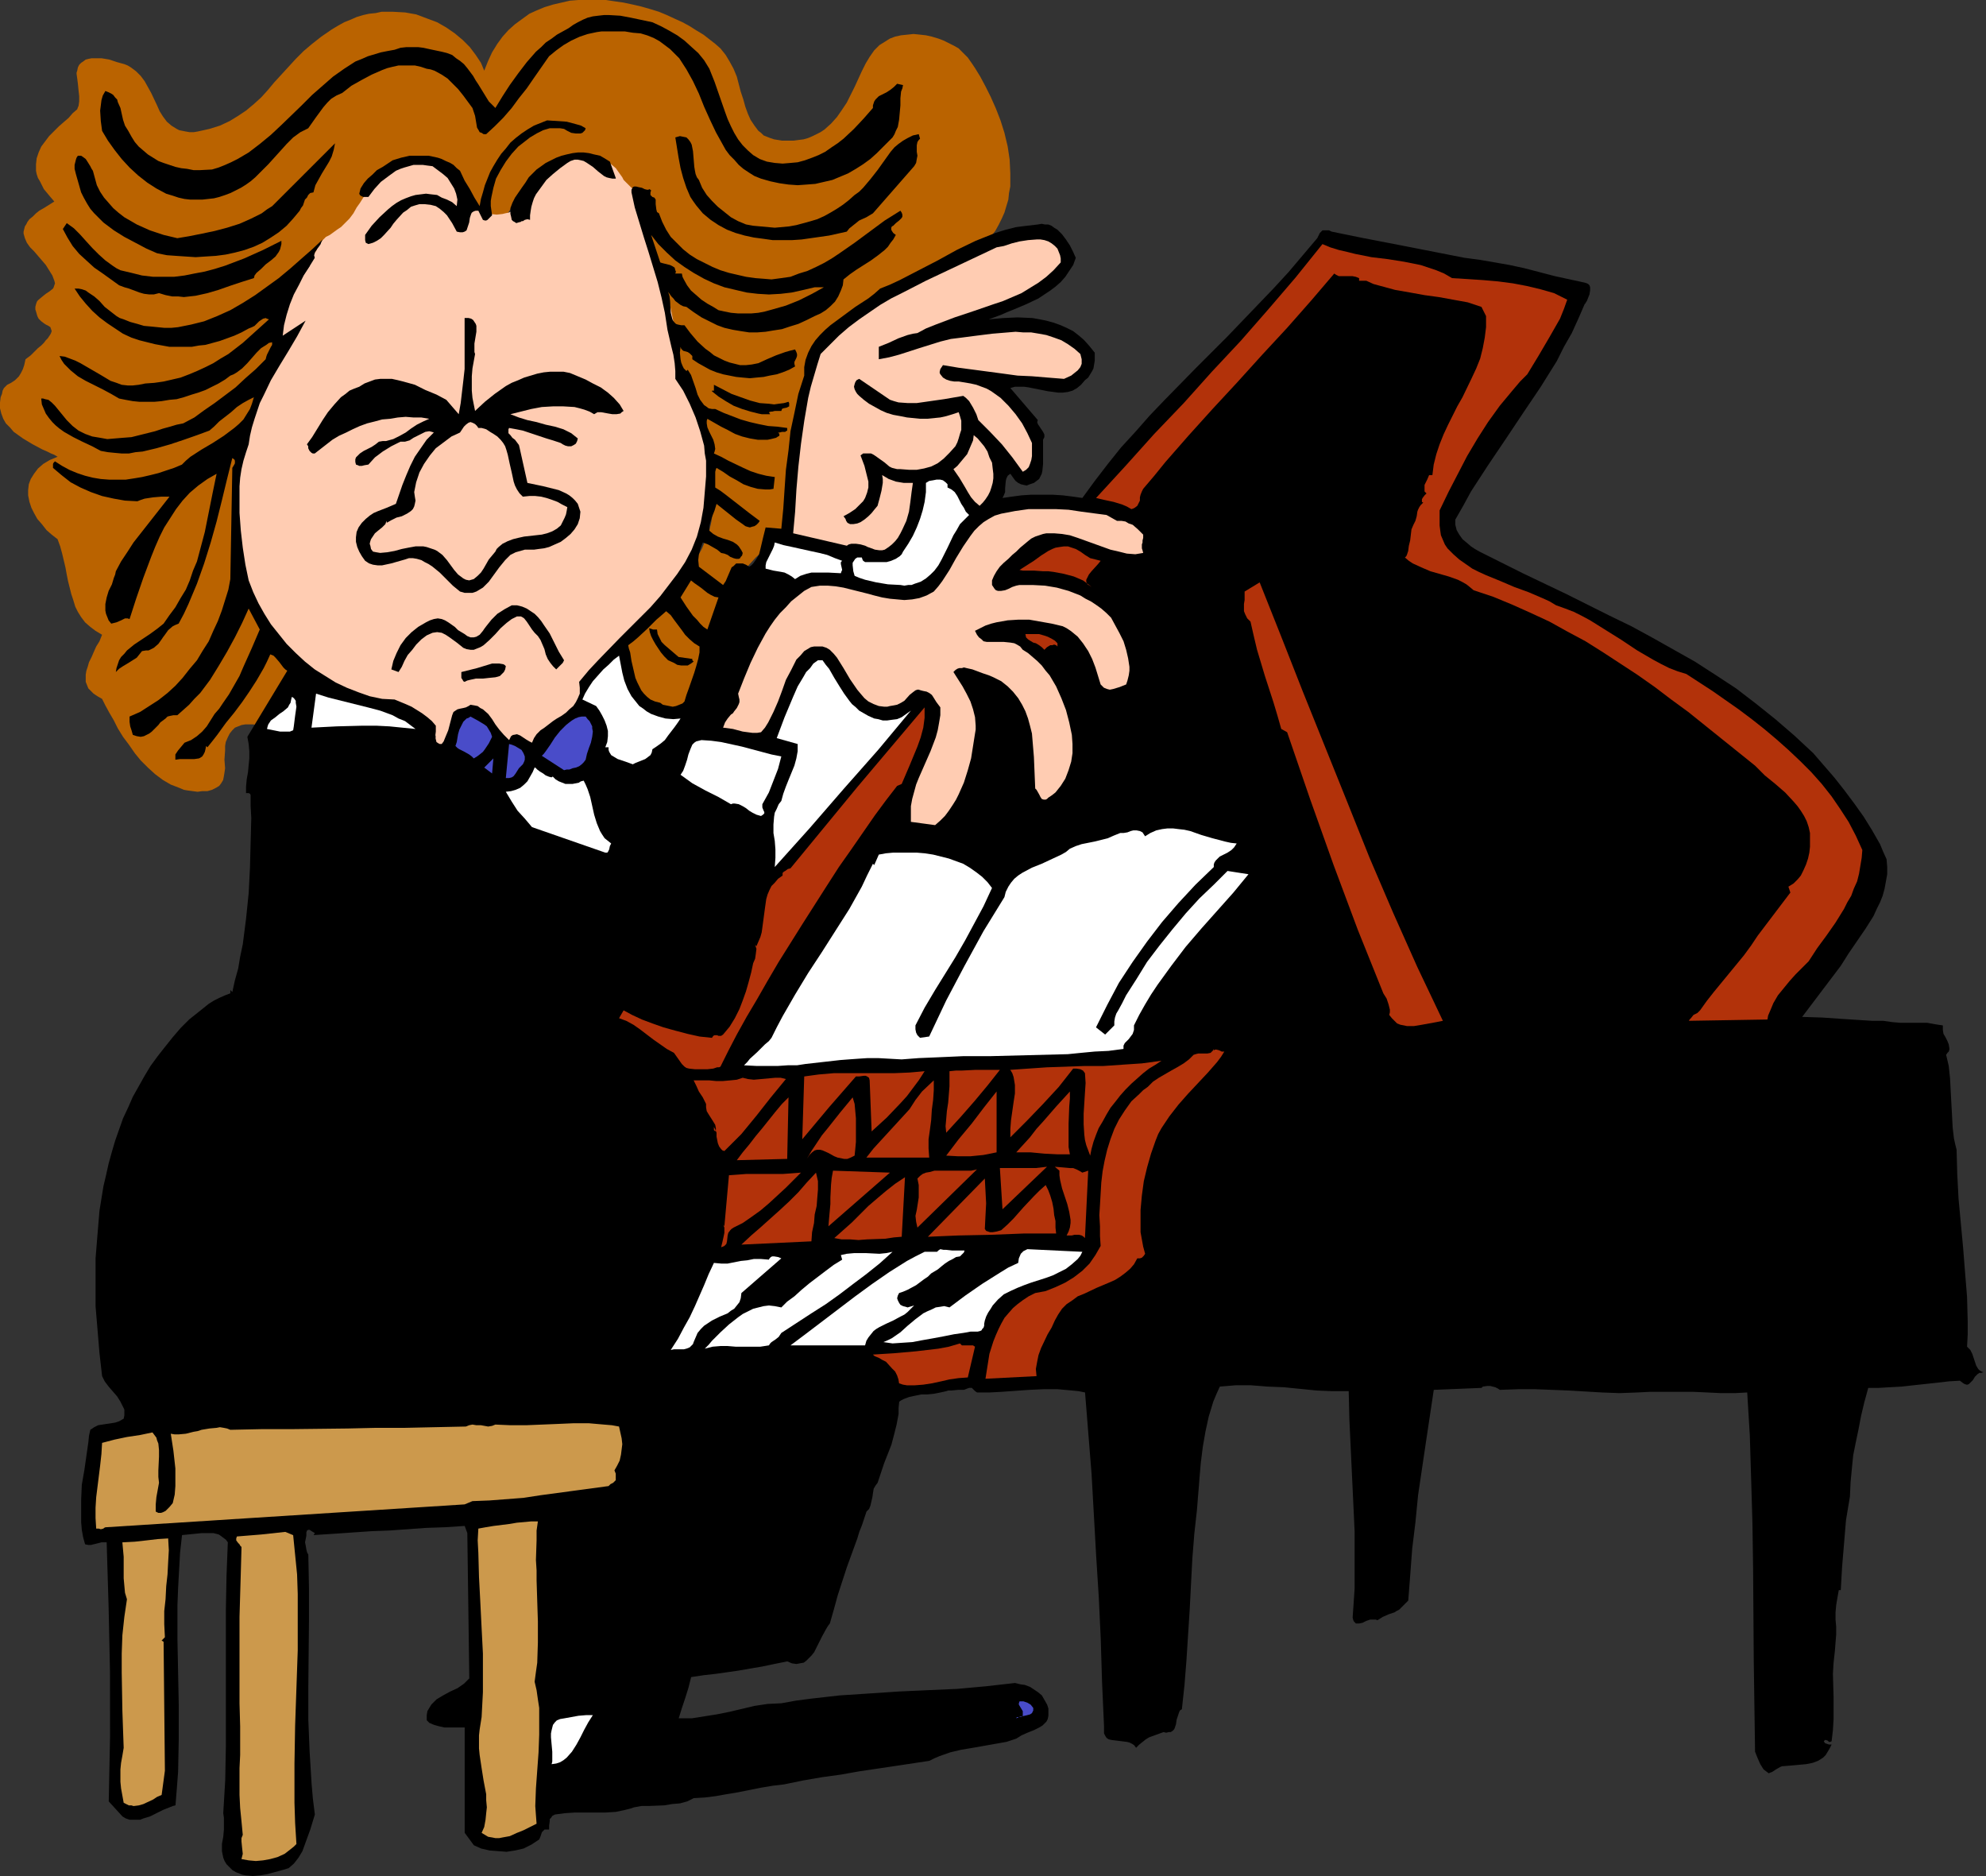 <?xml version="1.0" encoding="UTF-8" standalone="no"?>
<svg
   version="1.0"
   width="129.766mm"
   height="122.556mm"
   id="svg68"
   sodipodi:docname="Pianist 11.wmf"
   xmlns:inkscape="http://www.inkscape.org/namespaces/inkscape"
   xmlns:sodipodi="http://sodipodi.sourceforge.net/DTD/sodipodi-0.dtd"
   xmlns="http://www.w3.org/2000/svg"
   xmlns:svg="http://www.w3.org/2000/svg">
  <rect width="100%" height="100%" fill="#333333" stroke="none"/>
  <sodipodi:namedview
     id="namedview68"
     pagecolor="#ffffff"
     bordercolor="#000000"
     borderopacity="0.25"
     inkscape:showpageshadow="2"
     inkscape:pageopacity="0.0"
     inkscape:pagecheckerboard="0"
     inkscape:deskcolor="#d1d1d1"
     inkscape:document-units="mm" />
  <defs
     id="defs1">
    <pattern
       id="WMFhbasepattern"
       patternUnits="userSpaceOnUse"
       width="6"
       height="6"
       x="0"
       y="0" />
  </defs>
  <path
     style="fill:#ba6300;fill-opacity:1;fill-rule:evenodd;stroke:none"
     d="m 119.584,17.449 -0.808,-1.939 -1.293,-1.939 -1.454,-1.939 -1.778,-1.777 -1.939,-1.616 -2.101,-1.454 -2.262,-1.293 -2.586,-0.969 -2.586,-0.969 -2.747,-0.485 -2.909,-0.162 h -1.454 -1.454 l -1.454,0.323 -1.616,0.162 -1.454,0.323 -1.616,0.485 -1.454,0.646 -1.616,0.646 -1.454,0.808 -1.616,0.969 -2.586,1.777 -2.262,1.777 -2.101,1.777 -1.939,1.939 -3.555,3.878 -1.778,1.939 -1.616,1.939 -1.616,1.777 -1.778,1.616 -1.939,1.616 -1.939,1.293 -2.101,1.293 -2.424,1.131 -2.586,0.808 -1.454,0.323 -1.454,0.323 -0.97,0.162 h -0.97 l -0.97,-0.162 -0.808,-0.162 -0.808,-0.162 -0.646,-0.323 -1.293,-0.808 -1.131,-0.969 -0.97,-1.293 -0.808,-1.293 -0.646,-1.454 -1.454,-3.07 -0.808,-1.454 -0.808,-1.454 -0.97,-1.293 -1.131,-1.131 -1.293,-0.969 -0.808,-0.485 -0.808,-0.323 -1.778,-0.485 -1.939,-0.646 -1.939,-0.323 h -1.616 -0.808 l -0.808,0.162 -0.646,0.162 -0.646,0.485 -0.485,0.323 -0.485,0.485 -0.323,0.646 -0.162,0.808 -0.162,0.485 v 0.323 l 0.162,1.131 0.162,1.293 0.162,1.616 0.162,1.454 v 1.293 l -0.162,1.131 -0.162,0.323 -0.162,0.485 -1.131,0.969 -0.97,1.131 -2.424,2.1 -2.424,2.423 -0.97,1.293 -0.97,1.293 -0.646,1.454 -0.485,1.454 -0.162,1.454 v 0.808 0.808 l 0.162,0.808 0.323,0.969 0.485,0.808 0.485,0.969 0.485,0.969 0.808,0.969 0.808,0.969 0.97,1.131 -1.293,0.808 -1.293,0.808 -1.131,0.646 -0.808,0.646 -0.808,0.808 -0.808,0.646 -0.485,0.646 -0.323,0.646 -0.323,0.485 -0.162,0.646 -0.162,0.646 v 0.485 l 0.323,1.131 0.485,1.131 0.808,1.131 0.97,0.969 1.939,2.262 0.97,1.131 0.808,1.293 0.808,1.293 0.485,1.293 0.162,0.646 -0.162,0.485 -0.162,0.485 -0.162,0.323 -0.808,0.646 -0.97,0.646 -0.808,0.646 -0.97,0.808 -0.323,0.323 -0.162,0.323 -0.162,0.485 -0.162,0.646 v 0.646 l 0.162,0.485 0.323,1.131 0.323,0.646 0.646,0.646 0.646,0.485 0.485,0.323 0.646,0.323 0.485,0.323 0.162,0.485 0.162,0.485 -0.162,0.485 -0.162,0.323 -0.323,0.485 -0.323,0.485 -0.485,0.485 -0.485,0.646 -0.646,0.646 L 9.373,85.952 8.565,86.76 7.595,87.729 6.302,88.699 5.979,90.153 5.656,91.122 5.171,92.092 4.686,92.899 4.202,93.384 3.717,93.869 2.747,94.515 1.778,95 1.454,95.323 0.97,95.808 0.646,96.454 0.485,97.262 0.162,98.07 0,99.362 v 1.454 l 0.323,1.293 0.485,1.293 0.646,1.131 0.97,0.969 0.97,1.131 1.131,0.808 1.131,0.808 2.424,1.454 2.424,1.293 1.131,0.485 0.97,0.485 0.808,0.323 0.808,0.485 -1.939,0.808 -0.808,0.485 -0.808,0.485 -1.293,1.131 -0.97,1.293 -0.808,1.293 -0.485,1.293 -0.162,1.454 v 1.293 l 0.323,1.616 0.485,1.454 0.646,1.293 0.808,1.454 1.131,1.293 1.131,1.454 1.293,1.131 1.454,1.131 0.646,1.777 0.485,1.777 0.808,3.393 0.323,1.777 0.323,1.616 0.808,3.231 0.485,1.454 0.485,1.616 0.646,1.293 0.808,1.293 0.97,1.293 1.293,1.131 1.293,0.969 1.616,0.969 -0.646,1.616 -0.808,1.293 -0.646,1.454 -0.485,1.131 -0.646,1.293 -0.323,1.131 -0.323,0.969 -0.162,0.969 v 0.969 0.808 l 0.323,0.808 0.323,0.808 0.646,0.646 0.646,0.646 0.97,0.646 1.131,0.646 0.808,1.616 0.97,1.777 1.131,1.939 0.97,1.939 1.293,2.1 1.454,1.939 1.454,2.1 1.454,1.777 1.778,1.777 1.778,1.616 1.939,1.454 1.939,1.131 2.101,0.808 1.131,0.485 0.97,0.162 2.424,0.323 1.131,-0.162 h 1.293 l 1.131,-0.323 0.97,-0.485 0.808,-0.485 0.485,-0.646 0.485,-0.808 0.162,-0.808 0.162,-0.969 0.162,-1.131 -0.162,-2.1 0.162,-2.262 v -1.131 l 0.162,-0.969 0.485,-1.131 0.485,-0.969 0.646,-0.808 0.646,-0.646 0.808,-0.323 0.808,-0.323 0.97,-0.162 h 0.97 0.97 l 1.131,0.162 2.586,0.323 1.293,0.323 1.293,0.162 2.909,0.323 1.454,0.162 h 1.616 v -1.777 l -0.162,-1.616 -0.162,-1.616 -0.323,-1.454 -0.808,-2.908 -1.131,-2.747 -1.131,-2.747 -1.293,-2.585 -3.07,-5.008 -2.909,-4.847 -1.454,-2.585 -1.293,-2.747 -0.97,-2.747 -0.97,-2.908 -0.323,-1.616 -0.162,-1.616 -0.323,-1.616 v -1.616 l -0.162,-2.1 v -1.939 l -0.162,-3.716 v -3.393 l 0.162,-3.07 0.162,-2.747 0.323,-2.747 0.323,-2.585 0.323,-2.585 0.485,-2.262 0.646,-2.423 0.646,-2.423 0.808,-2.585 0.97,-2.423 0.97,-2.747 1.131,-2.908 1.293,-3.07 0.485,-1.454 0.162,-1.293 0.323,-1.454 v -1.293 l 0.162,-2.747 -0.162,-2.585 0.162,-2.585 0.162,-1.131 0.162,-1.293 0.323,-1.131 0.485,-1.293 0.808,-1.131 0.808,-1.131 1.454,-1.454 1.293,-1.454 1.454,-1.293 1.454,-1.131 1.454,-1.131 1.454,-1.131 1.454,-0.969 1.293,-1.131 2.747,-2.262 1.131,-1.131 1.131,-1.454 1.293,-1.293 0.97,-1.616 0.97,-1.777 0.808,-1.939 0.646,-0.808 0.646,-0.808 1.131,-0.485 1.131,-0.323 1.293,-0.323 h 1.454 l 1.616,0.162 1.616,0.162 1.778,0.323 1.778,0.323 3.555,0.808 3.232,1.131 1.454,0.485 1.454,0.485 0.97,0.323 0.646,0.323 1.293,0.485 0.97,0.485 0.808,0.323 0.485,0.323 0.485,0.162 0.485,0.485 0.485,0.323 0.323,0.162 0.323,0.323 0.485,0.323 0.808,0.485 0.97,0.485 1.131,0.646 0.646,-1.131 0.808,-1.131 0.97,-1.454 1.293,-1.293 1.454,-1.616 1.616,-1.454 1.616,-1.454 1.939,-1.293 1.939,-1.131 2.101,-0.808 2.262,-0.646 1.131,-0.323 h 1.131 1.131 1.131 l 1.131,0.162 1.131,0.323 1.293,0.485 1.131,0.485 1.131,0.646 1.131,0.808 1.778,1.454 1.616,1.293 1.293,1.454 1.131,1.454 0.808,1.454 0.646,1.454 0.646,1.616 0.485,1.616 0.323,1.616 0.323,1.777 0.162,1.777 0.162,1.939 0.162,1.939 0.162,2.1 0.162,2.262 0.162,2.423 0.323,2.908 0.646,2.908 0.646,2.585 0.808,2.585 0.97,2.423 0.97,2.423 2.101,4.685 2.101,4.685 1.939,4.685 0.97,2.423 0.808,2.585 0.646,2.585 0.485,2.747 0.323,2.585 0.323,2.585 0.162,2.423 v 2.585 l -0.162,2.423 -0.162,2.262 -0.323,2.1 -0.485,2.1 -0.485,1.293 -0.646,1.454 -0.646,1.616 -0.97,1.777 -0.97,1.777 -1.131,1.939 -2.262,3.878 -2.747,3.878 -2.586,3.878 -1.454,1.777 -1.293,1.777 -1.293,1.454 -1.293,1.616 -0.808,0.969 -0.485,1.131 -0.323,1.131 -0.162,1.131 v 1.131 l 0.162,1.131 0.323,1.131 0.323,1.131 0.646,0.969 0.646,1.131 0.808,0.808 0.97,0.808 0.97,0.808 0.97,0.646 1.131,0.485 1.131,0.323 1.293,0.323 1.131,0.162 h 0.97 0.97 l 0.808,-0.323 0.646,-0.323 0.646,-0.323 0.485,-0.646 0.485,-0.646 0.485,-0.646 0.646,-1.616 0.808,-1.777 0.485,-0.969 0.323,-0.969 1.454,-3.393 0.97,-3.07 0.97,-2.908 0.97,-3.07 0.97,-2.908 1.131,-2.908 1.293,-3.07 0.808,-1.616 0.97,-1.454 0.646,-1.293 0.808,-0.969 1.778,-1.939 1.778,-1.616 1.778,-1.616 1.616,-1.777 1.454,-1.777 0.646,-1.131 0.485,-1.131 0.485,-1.131 0.323,-1.454 0.485,-2.908 0.323,-2.747 0.323,-2.747 0.162,-2.585 0.162,-5.332 v -2.747 -2.908 l 0.162,-1.939 0.323,-1.777 0.323,-1.777 0.485,-1.616 0.646,-1.777 0.646,-1.454 0.808,-1.616 0.808,-1.454 2.101,-3.07 2.101,-2.747 2.586,-2.585 2.424,-2.262 2.747,-2.262 2.586,-2.1 2.747,-1.939 2.586,-1.777 2.424,-1.616 2.262,-1.454 1.939,-1.454 0.808,-0.485 0.808,-0.646 0.97,-0.646 0.97,-0.485 2.101,-0.969 2.262,-0.646 1.939,-0.646 2.101,-0.646 1.939,-0.969 0.808,-0.485 0.97,-0.646 0.808,-0.808 0.808,-0.808 1.131,-1.454 0.808,-1.454 0.808,-1.616 0.646,-1.454 0.485,-1.616 0.485,-1.616 0.162,-1.616 0.323,-1.616 v -3.231 l -0.162,-3.393 -0.485,-3.231 -0.808,-3.393 -0.97,-3.07 -1.131,-2.908 -1.293,-2.908 -1.293,-2.585 -1.293,-2.423 -1.293,-2.1 -0.646,-0.969 -1.131,-1.616 -0.646,-0.646 -0.808,-0.808 -0.808,-0.808 -1.131,-0.646 -1.293,-0.646 -1.293,-0.646 -1.293,-0.485 -1.616,-0.485 -1.454,-0.323 -1.454,-0.162 -1.616,-0.162 -1.454,0.162 -1.616,0.162 -1.454,0.323 -1.293,0.485 -1.293,0.808 -1.293,0.808 -1.293,1.293 -1.131,1.616 -0.97,1.616 -0.97,1.939 -1.778,3.878 -1.939,3.878 -1.293,1.939 -1.131,1.616 -1.454,1.616 -1.616,1.454 -0.97,0.646 -0.97,0.485 -0.97,0.485 -1.131,0.485 -1.131,0.323 -1.293,0.162 -1.293,0.162 h -1.454 -1.293 l -0.97,-0.162 -0.97,-0.162 -0.97,-0.323 -0.808,-0.323 -0.808,-0.323 -0.646,-0.646 -0.646,-0.485 -0.97,-1.293 -0.97,-1.454 -0.646,-1.454 -0.646,-1.777 -0.485,-1.777 -0.646,-1.939 -0.97,-3.716 -0.808,-1.939 -0.97,-1.777 -0.97,-1.616 -1.293,-1.616 -1.293,-1.131 -1.454,-1.131 -1.454,-1.131 -1.616,-0.969 -1.778,-1.131 -1.778,-0.969 -1.778,-0.808 -2.101,-0.969 -1.939,-0.808 -2.101,-0.646 -2.262,-0.646 -2.101,-0.485 -2.262,-0.485 -2.262,-0.323 L 149.641,0 h -2.262 -2.262 -2.262 l -2.101,0.162 -2.101,0.485 -2.101,0.485 -2.101,0.646 -1.939,0.808 -1.778,0.808 -1.778,1.293 -1.778,1.293 -1.616,1.454 -1.454,1.616 -1.293,1.777 -1.293,2.1 -0.97,2.1 z"
     id="path1" />
  <path
     style="fill:#ffccb2;fill-opacity:1;fill-rule:evenodd;stroke:none"
     d="m 78.376,61.071 -0.162,0.646 -0.323,0.485 -0.323,0.646 -0.485,0.485 -0.323,0.485 -0.323,0.485 v 0.646 0.808 l -1.454,2.1 -1.454,2.1 -1.293,2.262 -1.131,2.423 -0.97,2.423 -0.808,2.585 -0.808,2.585 -0.323,2.747 5.818,-3.878 -2.101,3.878 -2.262,3.716 -2.262,3.554 -2.101,3.554 -1.939,3.716 -0.97,1.939 -0.808,1.939 -0.646,1.939 -0.485,2.1 -0.646,2.1 -0.162,2.262 -0.808,4.039 -0.646,4.201 -0.323,4.362 v 4.362 l 0.162,4.362 0.323,4.201 0.485,4.039 0.808,4.039 0.97,2.747 1.454,2.747 1.454,2.585 1.778,2.585 1.939,2.585 2.101,2.262 2.262,2.262 2.262,2.1 2.586,1.939 2.586,1.777 2.747,1.454 2.909,1.454 2.909,1.131 3.07,0.808 3.07,0.646 3.07,0.323 3.07,1.131 1.454,0.646 1.454,0.646 1.293,0.808 1.293,0.969 1.131,1.131 0.97,1.131 0.162,0.646 -0.162,0.646 v 1.293 l 0.162,0.646 0.162,0.646 0.485,0.323 0.323,0.162 0.485,0.162 0.485,-0.808 0.323,-0.808 0.808,-1.777 0.485,-1.939 0.646,-1.939 0.323,-0.646 0.485,-0.485 0.485,-0.323 0.808,-0.162 0.646,-0.162 0.808,-0.162 0.646,-0.323 0.485,-0.323 0.97,0.162 0.808,0.162 0.646,0.485 0.808,0.323 1.131,1.131 0.97,1.293 1.939,2.585 1.131,1.293 1.454,1.293 0.323,-0.485 0.162,-0.485 0.323,-0.323 h 0.485 0.646 l 0.808,0.162 1.616,0.969 0.808,0.485 0.646,0.323 0.485,-1.131 0.808,-0.969 0.97,-0.808 0.97,-0.808 2.101,-1.454 1.131,-0.808 1.131,-0.646 1.131,-0.808 0.97,-0.808 0.97,-0.808 0.646,-0.969 0.646,-0.969 0.323,-1.131 0.162,-1.454 -0.162,-0.646 v -0.808 l 2.262,-2.908 2.586,-2.585 5.01,-5.17 5.01,-5.17 2.424,-2.423 2.262,-2.747 2.101,-2.585 1.939,-2.908 1.778,-2.908 1.454,-3.07 1.293,-3.231 0.485,-1.616 0.323,-1.777 0.485,-1.777 0.162,-1.777 0.162,-1.939 0.162,-1.939 0.485,-3.878 0.323,-3.716 v -3.393 l -0.162,-3.393 -0.162,-1.777 -0.485,-1.616 -0.323,-1.616 -0.485,-1.616 -0.646,-1.616 -0.808,-1.616 -0.808,-1.454 -0.97,-1.616 -0.162,-0.323 -0.323,-0.485 -0.162,-0.646 -0.485,-0.646 -0.323,-0.969 -0.323,-0.808 -0.808,-2.1 -0.646,-2.585 -0.485,-2.747 -0.323,-2.908 v -1.454 -1.454 l -0.808,-3.878 -0.97,-3.878 -2.262,-7.27 -2.424,-7.432 -1.131,-3.716 -0.97,-3.716 v -1.131 l -0.162,-0.646 -0.485,-0.485 -0.485,-0.485 -0.646,-0.323 -0.646,-0.646 -0.808,-0.808 -0.485,-0.485 -0.323,-0.646 -0.808,-1.131 -0.808,-1.131 -1.131,-0.969 -1.293,-0.808 -1.293,-0.808 -1.454,-0.646 -1.616,-0.323 h -1.616 l -0.808,0.162 -0.808,0.162 -1.454,0.646 -1.293,0.646 -1.454,0.646 -0.808,0.323 -0.808,0.323 -2.424,0.969 -0.808,0.323 -0.646,0.323 -0.646,0.646 -0.485,0.485 -0.485,0.646 -0.485,0.808 -0.646,1.454 -0.485,1.454 -0.485,1.454 -0.646,1.293 -0.485,0.485 -0.485,0.485 -0.646,0.485 -0.808,0.323 -0.808,0.162 -0.646,0.162 -1.454,0.162 -1.454,-0.162 -1.616,-0.323 -0.808,-0.323 -0.808,-0.323 -0.646,-0.485 -0.646,-0.646 -0.808,-1.293 -0.808,-1.454 -0.808,-1.616 -0.97,-1.454 -0.485,-0.646 -0.646,-0.646 -0.646,-0.646 -0.808,-0.485 -1.454,-0.646 -1.454,-0.646 -1.293,-0.485 -1.131,-0.323 -1.454,-0.162 -1.293,-0.162 -1.454,0.162 -1.454,0.323 -1.131,0.323 -0.97,0.485 -1.616,0.969 -1.454,1.293 -0.808,0.646 -0.808,0.808 -1.293,1.131 -0.97,1.293 -0.97,1.293 -0.808,1.293 -0.808,1.131 -0.808,1.454 -0.97,1.293 -1.293,1.293 -0.808,0.808 -0.97,0.646 -1.778,1.293 -0.97,0.485 -0.808,0.808 -0.646,0.808 z"
     id="path2" />
  <path
     style="fill:#000000;fill-opacity:1;fill-rule:evenodd;stroke:none"
     d="m 175.174,16.964 0.646,1.616 0.646,1.616 2.586,7.432 0.646,1.777 0.808,1.777 0.808,1.616 0.97,1.616 1.131,1.454 1.293,1.293 1.293,1.131 1.616,0.969 1.778,0.646 1.939,0.323 1.939,0.162 1.939,-0.162 1.778,-0.162 1.778,-0.485 1.778,-0.646 1.616,-0.646 1.616,-0.808 1.616,-1.131 1.454,-0.969 1.454,-1.131 2.586,-2.423 2.424,-2.585 2.262,-2.585 v -0.646 l 0.162,-0.485 0.162,-0.485 0.323,-0.485 0.808,-0.808 0.97,-0.485 0.97,-0.485 0.97,-0.646 0.808,-0.646 0.808,-0.808 1.454,0.323 -0.162,0.808 -0.323,0.808 -0.162,1.616 v 1.777 l -0.162,1.777 -0.162,1.777 -0.323,1.777 -0.485,0.969 -0.323,0.808 -0.485,0.808 -0.646,0.646 -1.616,1.616 -1.616,1.616 -1.616,1.454 -1.778,1.293 -1.778,1.131 -1.939,1.131 -1.939,0.808 -1.939,0.808 -2.101,0.485 -2.101,0.485 -2.101,0.162 -2.262,0.162 -2.262,-0.162 -2.262,-0.323 -2.262,-0.485 -2.262,-0.646 -1.616,-0.646 -1.293,-0.808 -1.454,-0.969 -1.131,-0.969 -1.131,-1.293 -1.131,-1.131 -0.97,-1.293 -0.808,-1.454 -1.616,-2.908 -1.454,-3.07 -1.454,-3.231 -1.293,-3.231 -1.454,-3.07 -1.616,-2.908 -1.778,-2.747 -1.131,-1.131 -1.131,-1.131 -1.293,-0.969 -1.293,-0.969 -1.454,-0.808 -1.616,-0.646 -1.616,-0.485 -1.939,-0.162 -1.939,-0.323 h -2.262 -1.131 -1.293 -1.131 l -1.131,0.162 -2.262,0.485 -1.939,0.646 -2.101,0.969 -1.939,1.131 -1.778,1.293 -1.778,1.454 -3.717,5.332 -1.778,2.585 -1.939,2.423 -1.778,2.423 -2.101,2.423 -2.101,2.1 -2.101,1.939 h -0.646 l -0.485,-0.323 -0.485,-0.162 -0.162,-0.323 -0.485,-0.808 -0.162,-0.969 -0.162,-0.969 -0.162,-0.969 -0.323,-0.969 -0.323,-0.969 -2.262,-3.07 -1.293,-1.616 -1.293,-1.293 -1.293,-1.293 -1.454,-0.969 -1.778,-0.969 -0.97,-0.323 -0.97,-0.162 -1.454,-0.485 -1.454,-0.323 h -1.293 -1.454 -1.293 l -1.454,0.323 -1.293,0.323 -1.293,0.485 -2.586,1.131 -2.424,1.293 -2.586,1.454 -2.262,1.777 -1.454,0.646 -1.293,0.808 -0.97,0.969 -0.97,1.131 -1.778,2.423 -1.939,2.747 -0.97,0.485 -0.97,0.485 -1.778,1.293 -1.616,1.616 -1.454,1.616 -3.07,3.393 -1.616,1.616 -1.616,1.616 -1.131,0.969 -1.131,0.808 -1.293,0.808 -1.293,0.646 -1.293,0.646 -1.293,0.485 -1.454,0.485 -1.293,0.323 -1.454,0.162 -1.454,0.162 h -1.454 -1.454 l -1.454,-0.162 -1.454,-0.323 -1.454,-0.485 -1.616,-0.485 -2.424,-1.293 -2.262,-1.454 -2.262,-1.777 -2.101,-1.939 -1.939,-2.1 -1.778,-2.262 -1.616,-2.262 -1.454,-2.423 -0.323,-2.423 -0.162,-2.585 0.162,-1.293 0.162,-1.293 0.323,-1.131 0.646,-1.131 0.808,0.323 0.646,0.323 0.485,0.323 0.485,0.646 0.485,0.485 0.162,0.646 0.646,1.454 0.323,1.454 0.323,1.454 0.485,1.454 0.808,1.293 0.808,1.454 0.808,1.293 0.97,1.131 1.131,0.969 1.131,0.969 1.293,0.808 1.293,0.808 1.293,0.485 1.454,0.485 1.454,0.485 1.454,0.323 1.454,0.162 1.616,0.323 h 1.454 l 3.07,-0.162 1.616,-0.485 1.616,-0.646 1.454,-0.646 1.616,-0.808 2.747,-1.616 2.747,-2.1 2.747,-2.262 2.586,-2.423 5.01,-4.847 2.586,-2.585 2.586,-2.262 2.586,-2.262 2.747,-1.939 2.747,-1.777 1.616,-0.646 1.454,-0.646 1.616,-0.485 1.616,-0.485 1.616,-0.323 1.778,-0.323 1.454,-0.485 1.454,-0.162 h 1.454 1.454 l 1.293,0.162 1.454,0.323 3.07,0.646 1.293,0.323 1.293,0.485 0.97,0.808 0.97,0.646 0.97,0.808 0.808,0.969 1.454,1.939 0.646,1.131 0.646,0.969 1.293,2.1 1.293,2.1 0.808,0.808 0.808,0.808 1.778,-2.908 1.778,-2.747 2.101,-2.908 2.101,-2.747 2.262,-2.585 1.293,-1.131 1.131,-1.131 1.454,-0.969 1.293,-0.969 1.454,-0.808 1.454,-0.808 1.131,-0.808 1.131,-0.646 1.293,-0.646 1.131,-0.485 1.293,-0.323 1.293,-0.162 1.454,-0.162 h 1.293 l 2.747,0.162 2.586,0.485 5.333,1.131 2.101,0.969 2.101,1.131 1.939,1.131 1.778,1.293 1.778,1.616 1.616,1.454 1.454,1.777 z"
     id="path3" />
  <path
     style="fill:#000000;fill-opacity:1;fill-rule:evenodd;stroke:none"
     d="m 144.632,31.667 -0.162,0.485 -0.323,0.323 -0.323,0.323 -0.485,0.162 h -1.131 l -1.131,-0.162 -0.97,-0.485 -0.808,-0.485 -0.97,-0.162 h -0.808 -0.97 -0.808 l -1.616,0.485 -1.616,0.808 -1.616,0.969 -2.909,2.262 -1.616,1.777 -1.454,1.939 -1.293,2.1 -1.131,2.1 -0.646,2.262 -0.485,2.262 -0.162,0.969 v 1.293 l 0.162,1.131 0.162,1.131 -0.485,0.485 -0.485,0.485 -0.162,0.162 -0.323,0.162 h -0.323 l -0.485,-0.162 -1.131,-2.262 h -0.646 l -0.485,0.162 -0.485,0.323 -0.162,0.323 -0.323,0.969 -0.162,1.131 -0.323,0.969 -0.162,0.485 -0.162,0.485 -0.485,0.323 -0.485,0.162 h -0.646 l -0.808,-0.162 -1.131,-2.1 -1.293,-1.939 -0.808,-0.808 -0.97,-0.808 -0.97,-0.646 -1.293,-0.323 -1.454,-0.162 h -1.293 l -1.131,0.323 -0.97,0.323 -0.97,0.808 -0.97,0.646 -1.616,1.777 -0.808,0.969 -0.646,0.969 -1.616,1.777 -0.808,0.808 -0.97,0.646 -0.97,0.485 -1.131,0.323 -0.323,-0.162 -0.323,-0.162 -0.162,-0.646 v -0.646 -0.646 l 1.616,-2.262 1.939,-2.1 2.101,-1.939 0.97,-0.808 1.131,-0.808 1.131,-0.646 1.131,-0.485 1.293,-0.485 1.131,-0.323 1.293,-0.162 1.293,-0.162 1.293,0.162 1.454,0.162 1.131,0.646 1.293,0.485 1.293,0.646 1.131,0.969 0.162,-1.616 -0.323,-1.454 -0.485,-1.293 -0.808,-1.293 -0.808,-1.293 -1.131,-0.969 -1.293,-0.969 -1.293,-0.969 -1.293,-0.162 -1.131,-0.162 h -1.131 -1.131 l -1.131,0.323 -1.131,0.323 -0.97,0.323 -1.131,0.485 -1.778,1.293 -1.939,1.454 -1.616,1.777 -1.454,1.939 h -1.293 l -0.646,-0.323 -0.162,-0.162 -0.162,-0.323 0.323,-1.293 0.808,-1.293 0.97,-1.131 1.131,-0.969 1.131,-1.131 1.454,-0.808 2.424,-1.616 2.101,-0.646 2.101,-0.485 h 2.424 2.262 l 2.262,0.485 0.97,0.323 0.97,0.485 1.131,0.485 0.808,0.485 0.808,0.808 0.808,0.646 1.131,2.423 1.293,2.1 1.131,2.1 1.293,2.1 0.323,-1.777 0.485,-1.616 0.485,-1.777 0.646,-1.616 0.646,-1.616 0.808,-1.454 0.97,-1.616 0.97,-1.454 1.131,-1.293 1.131,-1.454 1.293,-1.131 1.454,-1.131 1.454,-0.969 1.616,-0.969 1.616,-0.646 1.616,-0.646 2.424,0.162 2.424,0.162 2.424,0.646 1.131,0.323 z"
     id="path4" />
  <path
     style="fill:#000000;fill-opacity:1;fill-rule:evenodd;stroke:none"
     d="m 227.209,34.252 -0.323,0.323 -0.323,0.485 -0.162,0.808 v 0.808 0.808 l 0.162,0.969 -0.162,0.808 -0.162,0.969 -0.485,0.808 -10.181,11.633 -1.616,0.969 -1.778,0.808 -0.808,0.646 -0.808,0.646 -0.808,0.646 -0.646,0.808 -4.363,0.969 -4.525,0.646 -2.262,0.323 -2.424,0.162 h -2.424 -2.262 l -2.262,-0.323 -2.424,-0.323 -2.262,-0.485 -2.262,-0.646 -2.101,-0.808 -2.101,-1.131 -1.939,-1.293 -1.939,-1.616 -0.808,-0.969 -0.808,-0.969 -0.808,-1.131 -0.646,-0.969 -0.97,-2.262 -0.808,-2.423 -0.646,-2.423 -0.485,-2.585 -0.808,-5.008 1.131,-0.323 0.808,0.162 0.808,0.162 0.485,0.485 0.485,0.646 0.323,0.646 0.162,0.808 0.162,0.808 0.162,1.939 0.162,1.939 0.162,0.969 0.162,0.808 0.323,0.808 0.485,0.646 0.808,1.939 1.131,1.777 1.293,1.454 1.454,1.454 1.616,1.293 1.616,1.293 1.778,0.969 1.939,0.808 1.778,0.323 1.778,0.162 1.778,0.162 1.778,0.162 1.778,-0.162 1.778,-0.162 1.778,-0.323 1.778,-0.485 1.778,-0.485 1.616,-0.485 1.778,-0.808 1.454,-0.808 1.616,-0.969 1.454,-0.969 1.454,-1.131 1.454,-1.293 1.131,-0.808 0.97,-0.969 1.778,-2.1 1.778,-2.262 1.616,-2.262 1.616,-2.262 0.97,-1.131 0.97,-0.808 1.131,-0.808 1.131,-0.646 1.293,-0.646 1.454,-0.323 z"
     id="path5" />
  <path
     style="fill:#000000;fill-opacity:1;fill-rule:evenodd;stroke:none"
     d="m 77.406,47.5 -0.808,0.162 -0.485,0.485 -0.323,0.646 -0.485,0.485 -0.485,1.454 -0.485,0.646 -0.323,0.646 -1.616,1.939 -1.616,1.777 -1.939,1.616 -1.939,1.293 -2.101,1.293 -2.101,0.969 -2.262,0.808 -2.424,0.646 -2.262,0.485 -2.424,0.323 -2.586,0.162 -2.424,0.162 -2.424,-0.162 -2.424,-0.162 -2.262,-0.162 -2.424,-0.485 -2.586,-1.131 -2.747,-1.454 -2.747,-1.454 -2.586,-1.616 -2.586,-1.939 -1.131,-1.131 -1.131,-1.131 -0.97,-1.131 -0.808,-1.293 -0.808,-1.454 -0.646,-1.293 -0.323,-1.131 -0.323,-1.131 -0.646,-2.262 -0.323,-1.293 v -0.969 l 0.323,-1.293 0.162,-0.485 0.323,-0.485 h 0.808 l 0.485,0.323 0.646,0.485 0.323,0.485 0.808,1.293 0.323,0.646 0.323,0.485 0.485,1.777 0.485,1.777 0.808,1.616 0.97,1.454 1.131,1.293 1.131,1.293 1.293,1.131 1.454,1.131 3.07,1.777 3.232,1.454 3.394,1.131 3.394,0.808 2.909,-0.485 3.232,-0.646 3.07,-0.646 3.07,-0.808 3.07,-0.969 2.909,-1.293 2.586,-1.293 1.293,-0.969 1.293,-0.808 15.514,-15.51 -0.162,0.808 -0.162,0.808 -0.485,1.616 -0.646,1.293 -1.778,2.908 -0.808,1.454 -0.808,1.454 z"
     id="path6" />
  <path
     style="fill:#000000;fill-opacity:1;fill-rule:evenodd;stroke:none"
     d="m 150.611,39.906 1.454,4.039 v 0.162 h -0.808 l -0.808,-0.162 -0.646,-0.162 -0.646,-0.323 -1.454,-1.131 -1.293,-1.131 -1.454,-0.969 -0.808,-0.485 -0.646,-0.162 -0.808,-0.162 h -0.808 l -0.97,0.323 -0.808,0.485 -1.778,1.293 -1.778,1.454 -1.616,1.454 -1.293,1.777 -1.293,1.777 -0.485,0.969 -0.323,0.969 -0.323,1.131 -0.162,0.969 -0.162,1.131 v 1.131 l -0.646,-0.162 -0.646,0.162 -0.485,0.323 h -0.323 l -0.162,0.162 -0.646,0.162 -0.485,0.162 -0.485,-0.323 -0.323,-0.162 -0.323,-0.323 -0.162,-0.808 -0.162,-0.646 v -0.646 -0.808 l 0.485,-1.293 0.646,-1.293 1.778,-2.585 0.808,-1.131 0.808,-1.293 0.97,-0.969 0.97,-0.969 1.131,-0.808 1.131,-0.808 1.293,-0.646 1.293,-0.646 1.293,-0.485 1.293,-0.323 1.454,-0.323 1.293,-0.162 h 1.454 l 1.293,0.162 1.293,0.323 1.454,0.323 1.131,0.646 z"
     id="path7" />
  <path
     style="fill:#000000;fill-opacity:1;fill-rule:evenodd;stroke:none"
     d="m 161.115,48.631 0.485,0.162 0.323,0.485 v 0.485 0.646 l 0.162,1.293 0.162,0.646 0.485,0.323 0.808,2.1 0.97,1.939 1.131,1.777 1.454,1.454 1.616,1.616 1.616,1.293 1.778,1.131 1.939,0.969 1.939,0.969 1.939,0.808 2.101,0.646 2.101,0.485 2.101,0.485 2.262,0.323 2.101,0.162 1.939,0.162 2.424,-0.323 2.262,-0.323 2.101,-0.808 2.101,-0.646 2.101,-0.969 1.939,-0.969 1.939,-1.131 1.939,-1.293 3.717,-2.585 3.717,-2.747 3.717,-2.747 3.878,-2.423 0.323,0.485 0.162,0.485 v 0.485 l -0.162,0.323 -0.646,0.646 -0.808,0.646 -0.646,0.646 -0.323,0.162 -0.162,0.323 v 0.485 l 0.162,0.323 0.323,0.485 0.646,0.485 -0.646,1.131 -0.646,0.808 -0.646,0.969 -0.808,0.808 -1.616,1.293 -1.778,1.293 -3.555,2.262 -1.616,1.131 -1.616,1.293 -0.162,1.454 -0.485,1.293 -0.646,1.454 -0.808,1.293 -1.131,1.131 -1.131,0.969 -1.293,0.808 -1.454,0.646 -1.939,0.969 -2.101,0.969 -2.101,0.646 -1.939,0.646 -2.101,0.323 -1.939,0.323 -2.101,0.162 h -1.939 l -2.101,-0.323 -1.939,-0.323 -2.101,-0.485 -1.778,-0.646 -1.939,-0.969 -1.939,-0.969 -1.939,-1.293 -1.778,-1.293 -0.808,-0.162 -0.646,-0.323 -0.646,-0.485 -0.646,-0.485 -0.485,-0.646 -0.485,-0.485 -0.808,-1.131 0.162,0.485 0.162,0.485 0.162,1.293 0.162,2.908 0.323,1.293 0.162,0.485 0.323,0.485 0.485,0.485 0.485,0.162 0.808,0.162 h 0.808 l 1.454,1.939 1.778,2.1 1.939,1.777 1.131,0.808 0.97,0.808 1.293,0.646 1.293,0.646 1.293,0.485 1.293,0.323 1.293,0.323 h 1.454 l 1.454,-0.162 1.616,-0.323 2.101,-0.969 2.262,-0.969 2.262,-0.808 1.131,-0.323 1.293,-0.323 0.162,0.323 0.162,0.323 0.162,0.485 v 0.485 l -0.162,0.485 -0.485,0.969 v 0.485 l 0.162,0.646 -1.454,0.808 -1.616,0.646 -1.454,0.485 -1.778,0.323 -1.454,0.323 -1.778,0.162 -1.616,0.162 -1.778,-0.162 -1.616,-0.162 -1.616,-0.323 -1.616,-0.323 -1.616,-0.485 -1.616,-0.646 -1.454,-0.808 -1.454,-0.808 -1.454,-0.969 v -0.808 l -0.323,-0.323 -0.323,-0.323 -0.485,-0.323 -1.131,-0.323 -0.485,-0.485 -0.162,-0.485 -0.162,1.454 0.162,1.616 0.162,0.808 0.323,0.808 0.323,0.646 0.646,0.646 0.323,-0.323 0.808,1.293 1.131,3.231 0.485,1.616 0.646,1.293 0.485,0.646 0.485,0.646 0.485,0.323 0.646,0.485 0.808,0.162 h 0.808 l 2.101,0.969 2.101,0.808 2.101,0.808 2.262,0.646 2.101,0.485 2.424,0.485 2.262,0.162 2.424,0.323 v 0.323 0.323 l -0.323,0.162 -0.162,0.162 h -0.808 l -0.646,0.162 h -0.323 l 0.162,0.162 0.162,0.162 v 0.485 l -0.323,0.162 -0.485,0.323 -0.646,0.162 -0.646,0.162 -0.808,0.162 h -0.485 -1.939 l -1.939,-0.323 -1.939,-0.485 -1.778,-0.646 -1.778,-0.969 -1.616,-0.808 -3.394,-1.939 -0.162,0.485 v 0.646 l 0.162,0.969 0.485,1.131 0.97,1.939 0.323,1.131 0.162,1.131 -0.162,0.646 -0.162,0.485 1.778,0.808 1.778,0.969 3.717,1.777 1.778,0.808 1.939,0.646 1.939,0.485 2.101,0.323 -0.323,2.908 -0.97,0.162 h -0.97 l -1.939,-0.162 -1.778,-0.485 -1.778,-0.646 -1.616,-0.969 -1.778,-0.969 -1.616,-1.131 -1.616,-0.969 -0.162,0.323 -0.162,0.646 v 1.293 2.585 l 1.293,0.808 1.293,0.969 2.909,2.262 2.909,2.262 1.293,0.969 1.293,0.969 -0.323,0.485 -0.485,0.485 -0.485,0.323 -0.646,0.162 -0.485,0.162 -0.646,-0.162 -0.485,-0.162 -0.646,-0.485 -1.616,-1.131 -1.616,-1.293 -3.232,-2.585 -0.485,1.616 -0.323,0.808 -0.323,0.808 -0.485,1.616 -0.162,0.808 v 0.969 l 0.97,0.808 1.131,0.646 1.293,0.485 1.131,0.323 1.293,0.485 0.97,0.646 0.485,0.485 0.323,0.485 0.323,0.485 0.323,0.646 -0.162,0.646 -0.323,0.323 -0.162,0.323 -0.323,0.162 h -0.323 -0.323 l -0.646,-0.162 -0.808,-0.323 -0.646,-0.485 -0.808,-0.323 -0.808,-0.162 -0.97,-0.808 -1.131,-0.646 -1.131,-0.646 -1.293,-0.485 -0.485,1.293 -0.485,1.616 -0.162,1.454 0.162,1.616 5.979,4.524 0.646,-0.969 0.485,-1.131 0.485,-1.131 0.485,-1.131 0.485,-0.323 0.323,-0.323 0.323,-0.323 h 0.485 0.485 0.646 l 0.808,0.323 0.808,0.485 0.485,-0.323 0.485,-0.485 0.808,-1.131 0.646,-1.131 0.323,-1.293 0.646,-2.747 0.323,-1.293 0.323,-1.293 3.878,0.323 0.485,-5.008 0.323,-4.847 0.323,-4.685 0.646,-4.847 0.485,-4.685 0.97,-4.524 0.97,-4.685 1.454,-4.524 v -2.1 l 0.323,-1.777 0.646,-1.777 0.808,-1.616 0.97,-1.454 1.131,-1.293 1.293,-1.293 1.293,-1.131 3.07,-2.262 3.07,-2.262 3.232,-2.1 1.454,-1.131 1.454,-1.293 2.424,-0.969 2.424,-1.131 4.686,-2.423 4.686,-2.423 4.686,-2.585 4.686,-2.262 2.424,-0.969 2.424,-0.969 2.586,-0.808 2.586,-0.646 2.586,-0.323 2.747,-0.323 0.97,-0.162 0.808,0.162 h 0.808 l 0.808,0.323 0.646,0.485 0.808,0.485 1.131,1.131 0.97,1.293 0.97,1.454 0.808,1.616 0.646,1.454 -0.646,1.777 -0.97,1.454 -0.97,1.454 -1.131,1.293 -1.293,1.131 -1.293,0.969 -1.454,0.969 -1.454,0.969 -3.07,1.454 -3.07,1.293 -1.616,0.646 -1.454,0.646 -3.07,1.131 3.555,-0.323 3.555,-0.162 3.717,0.162 1.778,0.323 1.616,0.323 1.778,0.485 1.778,0.646 1.454,0.646 1.616,0.808 1.454,1.131 1.293,1.131 1.293,1.454 1.293,1.616 v 0.969 0.969 l -0.162,0.969 -0.162,0.969 -0.323,0.646 -0.485,0.808 -0.485,0.808 -0.808,0.646 -0.97,1.131 -0.97,0.808 -1.131,0.646 -1.131,0.323 -1.293,0.162 h -1.131 l -1.131,-0.162 -1.293,-0.162 -2.424,-0.485 -2.424,-0.485 -1.131,-0.162 h -1.131 -1.131 l -1.131,0.323 6.787,7.917 -0.162,0.485 0.162,0.485 0.646,0.969 0.646,0.969 0.323,0.646 v 0.646 l -0.323,0.646 v 0.808 1.616 0.969 0.808 1.777 l -0.162,1.616 -0.162,0.808 -0.323,0.646 -0.323,0.646 -0.646,0.485 -0.646,0.485 -0.97,0.323 -0.808,0.323 -0.808,-0.162 -0.646,-0.162 -0.646,-0.323 -0.646,-0.485 -0.485,-0.646 -0.808,-1.131 -0.646,0.485 -0.323,0.646 -0.162,0.646 -0.162,1.777 v 0.969 l -0.323,0.808 -0.323,0.646 2.262,-0.323 2.424,-0.323 2.424,-0.162 h 2.586 2.586 l 2.586,0.162 2.586,0.323 2.262,0.323 3.07,-4.201 3.232,-4.201 3.232,-4.039 3.555,-3.878 3.555,-4.039 3.717,-3.878 7.595,-7.755 7.757,-7.755 7.595,-7.917 3.878,-4.039 3.717,-4.039 3.555,-4.201 3.555,-4.201 0.323,-0.646 0.323,-0.646 0.323,-0.323 0.323,-0.323 h 0.485 0.485 0.646 l 0.646,0.323 7.918,1.616 8.403,1.616 8.242,1.616 8.242,1.616 3.717,0.485 3.717,0.646 3.717,0.646 3.717,0.808 7.434,1.939 7.434,1.616 0.485,0.162 0.323,0.162 0.323,0.323 0.162,0.485 v 0.808 l -0.162,0.969 -0.323,0.808 -0.323,0.808 -0.323,0.485 v 0.162 h -0.162 l -1.616,3.716 -1.616,3.554 -1.939,3.393 -1.778,3.554 -4.04,6.463 -4.363,6.463 -4.202,6.301 -4.363,6.463 -4.202,6.463 -1.939,3.554 -1.939,3.393 v 0.646 0.646 l 0.323,1.293 0.646,1.131 0.808,1.131 0.97,0.808 1.131,0.969 0.97,0.646 1.131,0.646 10.666,5.332 10.827,5.17 10.666,5.332 5.333,2.585 5.333,2.908 5.171,2.908 5.171,2.908 5.01,3.231 5.171,3.393 4.848,3.716 4.848,3.878 4.686,4.039 4.686,4.362 5.171,5.978 2.424,3.07 2.424,3.231 2.424,3.393 2.101,3.393 1.939,3.393 0.808,1.939 0.808,1.777 0.162,1.939 v 1.777 l -0.323,1.777 -0.323,1.777 -0.485,1.777 -0.646,1.616 -0.808,1.616 -0.808,1.777 -1.939,3.07 -2.101,3.07 -2.101,3.07 -1.939,3.07 -9.534,12.602 5.01,0.162 4.686,0.323 5.01,0.323 2.586,0.162 h 2.747 l 2.262,0.323 1.939,0.162 h 4.848 1.778 l 1.778,0.323 0.97,0.162 1.131,0.162 v 0.646 0.485 l 0.162,0.969 0.485,0.808 0.485,0.969 0.323,0.808 0.162,0.969 v 0.323 l -0.162,0.485 -0.323,0.323 -0.323,0.485 0.646,2.747 0.323,3.07 0.162,3.07 0.162,3.07 0.162,2.908 0.162,3.07 0.323,2.747 0.323,1.454 0.323,1.293 0.162,5.978 0.323,6.139 1.131,12.117 0.485,6.139 0.485,5.978 0.162,6.139 v 3.07 l -0.162,3.07 0.485,0.485 0.323,0.323 0.485,0.969 0.323,0.969 0.323,0.969 0.323,0.969 0.485,0.808 0.323,0.323 0.485,0.323 0.485,0.162 0.646,0.162 -0.646,-0.162 -0.485,0.162 h -0.485 l -0.485,0.323 -0.646,0.646 -0.485,0.808 -0.646,0.646 -0.323,0.323 -0.323,0.162 h -0.323 l -0.485,-0.162 -0.485,-0.323 -0.646,-0.485 -2.747,0.162 -2.747,0.323 -5.979,0.646 -2.909,0.323 -2.909,0.162 -2.747,0.162 h -2.586 l -0.97,3.554 -0.808,3.393 -0.646,3.393 -0.646,3.07 -0.646,3.231 -0.323,3.231 -0.323,3.393 -0.162,3.554 -0.485,2.908 -0.485,2.908 -0.485,5.816 -0.485,5.816 -0.323,5.655 h -0.485 l -0.323,1.777 -0.323,1.939 -0.162,1.777 v 1.777 l 0.162,1.777 v 1.939 l -0.162,1.939 -0.162,2.1 -0.323,2.908 -0.162,2.747 0.162,5.655 v 5.493 l -0.162,2.747 -0.323,2.747 -0.323,0.162 h -0.323 l -0.323,-0.323 -0.485,-0.162 h -0.162 l -0.323,0.323 0.323,0.485 0.485,0.162 0.485,0.162 h 0.646 l -0.485,0.969 -0.485,0.808 -0.485,0.808 -0.646,0.646 -0.485,0.323 -0.808,0.485 -1.293,0.485 -1.616,0.323 -1.778,0.162 -1.778,0.162 -1.939,0.162 h -0.323 l -0.485,0.162 -1.131,0.646 -0.97,0.646 -0.485,0.162 -0.323,0.162 -0.646,-0.485 -0.646,-0.485 -0.808,-1.293 -0.646,-1.454 -0.646,-1.616 -0.162,-11.148 -0.162,-11.471 -0.162,-22.619 -0.162,-11.148 -0.323,-10.986 -0.323,-10.663 -0.323,-5.332 -0.323,-5.332 -3.07,0.162 h -3.394 l -3.394,-0.162 -3.555,-0.162 h -7.11 -3.394 l -3.232,0.162 -4.363,0.162 -4.363,-0.162 -8.242,-0.485 -8.242,-0.323 h -4.202 l -4.525,0.162 -0.485,-0.323 -0.646,-0.323 -1.293,-0.323 h -0.646 l -1.131,0.162 -0.323,0.323 -11.797,0.485 -1.939,12.925 -1.939,13.087 -0.646,6.624 -0.808,6.624 -0.485,6.463 -0.485,6.301 -2.262,2.262 -0.646,0.323 -0.485,0.323 -1.454,0.485 -1.454,0.646 -1.293,0.808 -0.485,-0.162 h -0.323 -0.97 l -0.97,0.323 -0.97,0.485 -0.808,0.162 h -0.323 -0.485 l -0.162,-0.162 -0.323,-0.323 -0.162,-0.323 -0.162,-0.646 0.485,-7.109 v -7.109 -7.109 l -0.323,-6.947 -0.646,-13.733 -0.323,-6.947 -0.162,-6.947 h -4.04 l -3.878,-0.162 -8.08,-0.808 -4.04,-0.162 -4.04,-0.323 h -3.878 l -1.939,0.162 -1.939,0.162 -0.808,1.777 -0.808,1.939 -1.131,3.716 -0.808,3.716 -0.646,3.716 -0.485,3.878 -0.323,3.716 -0.162,2.1 -0.162,1.939 -0.323,4.039 -0.646,5.816 -0.485,6.139 -0.323,6.139 -0.323,6.301 -0.808,12.602 -0.485,6.139 -0.646,5.978 -0.485,0.323 -0.162,0.323 -0.323,0.969 -0.323,0.969 -0.162,1.131 -0.323,0.969 -0.162,0.323 -0.323,0.323 -0.485,0.323 h -0.485 l -0.646,0.162 -0.646,-0.162 -1.778,0.646 -1.778,0.646 -0.808,0.485 -0.808,0.646 -0.808,0.646 -0.808,0.808 -0.485,-0.646 -0.485,-0.323 -0.646,-0.323 -0.646,-0.162 -1.293,-0.162 -1.293,-0.162 -1.293,-0.162 -0.646,-0.162 -0.485,-0.323 -0.323,-0.485 -0.323,-0.646 v -0.808 -0.969 l -0.485,-10.825 -0.323,-10.663 -0.485,-10.34 -0.646,-10.179 -1.131,-20.196 -1.616,-20.196 -1.616,-0.323 -1.616,-0.162 -3.555,-0.323 h -3.394 l -3.555,0.162 -6.787,0.485 -3.07,0.162 h -3.07 l -0.485,-0.323 -0.485,-0.485 -0.323,-0.323 h -0.323 -0.323 l -0.485,0.162 -0.808,0.323 h -1.454 l -1.616,0.162 h -0.808 l -0.485,0.162 -1.454,0.323 -1.616,0.323 -1.616,0.162 h -1.454 l -1.616,0.323 -1.454,0.323 -1.293,0.485 -0.646,0.323 -0.485,0.323 -0.162,1.616 v 1.454 l -0.485,2.585 -0.646,2.585 -0.646,2.423 -1.778,4.524 -0.808,2.423 -0.808,2.423 -0.485,0.646 -0.485,0.808 -0.162,0.969 -0.162,1.131 -0.485,2.1 -0.323,0.808 -0.646,0.646 -1.131,3.393 -0.646,1.616 -0.485,1.616 -1.293,3.554 -1.293,3.554 -2.262,6.947 -0.97,3.554 -0.97,3.393 -0.485,0.646 -0.485,0.808 -0.97,1.777 -0.485,0.969 -0.485,0.969 -0.97,1.939 -0.646,0.808 -0.646,0.646 -0.646,0.646 -0.646,0.485 -0.97,0.162 -0.808,0.162 -1.131,-0.162 -1.131,-0.485 -3.232,0.646 -3.07,0.646 -2.909,0.485 -2.747,0.485 -5.656,0.808 -2.909,0.323 -3.232,0.485 -0.646,2.585 -0.808,2.585 -0.808,2.423 -0.808,2.585 h 3.232 l 3.07,-0.485 3.07,-0.485 3.232,-0.646 6.141,-1.454 3.232,-0.485 3.394,-0.162 3.555,-0.646 3.717,-0.485 7.11,-0.808 7.434,-0.485 7.272,-0.485 7.11,-0.323 7.272,-0.323 7.11,-0.646 7.11,-0.808 1.293,0.323 1.131,0.162 1.293,0.485 0.97,0.646 0.97,0.646 0.97,0.808 0.646,1.131 0.646,1.131 0.323,0.969 v 1.131 0.646 l -0.162,0.808 -0.323,0.646 -0.485,0.485 -0.485,0.485 -0.808,0.485 -1.293,0.646 -1.616,0.646 -1.454,0.646 -1.293,0.808 -2.424,0.808 -2.747,0.485 -2.747,0.485 -2.747,0.485 -2.909,0.485 -2.747,0.646 -2.747,0.969 -1.131,0.485 -1.293,0.646 -8.565,1.293 -8.726,1.293 -4.525,0.808 -4.686,0.646 -4.686,0.808 -4.686,0.969 -2.747,0.323 -2.909,0.485 -5.656,1.131 -2.909,0.485 -2.747,0.485 -2.586,0.323 -2.747,0.162 -1.616,0.808 -1.778,0.485 -1.939,0.162 -1.939,0.323 -3.878,0.162 h -1.778 l -1.778,0.323 -0.97,0.323 -1.293,0.323 -2.262,0.485 -2.586,0.162 h -5.01 -2.586 l -2.424,0.162 -2.424,0.323 -0.646,0.323 -0.323,0.485 -0.323,0.323 v 0.485 l -0.162,1.131 v 0.969 h -0.646 -0.485 l -0.323,0.323 -0.323,0.323 -0.323,0.969 -0.323,0.808 -0.97,0.646 -0.97,0.646 -0.97,0.485 -0.97,0.485 -2.101,0.485 -2.101,0.323 -2.101,-0.162 -2.101,-0.162 -2.101,-0.485 -1.778,-0.808 -2.262,-3.07 v -26.012 h -2.262 -2.747 l -1.454,-0.323 -1.131,-0.323 -1.131,-0.485 -0.323,-0.323 -0.323,-0.323 v -1.293 l 0.162,-0.969 0.485,-0.808 0.485,-0.808 1.293,-1.293 1.616,-0.969 1.778,-0.969 1.778,-0.808 1.616,-1.131 0.646,-0.646 0.646,-0.646 -0.485,-35.867 -0.646,-1.777 -4.848,0.323 -4.686,0.162 -9.05,0.646 -4.363,0.162 -4.686,0.323 -4.686,0.323 -5.01,0.323 0.323,-0.485 -0.808,-0.485 -0.485,-0.323 h -0.323 l -0.323,0.162 -0.162,0.485 v 0.808 l -0.323,1.616 0.162,0.808 0.162,0.969 0.162,0.646 0.323,0.646 0.162,8.24 v 8.24 l -0.162,16.156 v 8.078 l 0.323,7.917 0.485,7.917 0.323,3.716 0.485,3.878 -1.131,3.716 -1.293,3.554 -0.646,1.777 -0.97,1.616 -1.131,1.454 -1.293,1.131 -1.616,0.485 -1.778,0.485 -1.778,0.485 -1.778,0.323 -1.939,0.162 -1.778,-0.162 -0.808,-0.162 -0.808,-0.323 -0.808,-0.323 -0.808,-0.485 -0.808,-0.808 -0.646,-0.646 -0.485,-0.808 -0.323,-0.808 -0.162,-0.808 -0.162,-0.808 v -1.777 l 0.323,-1.777 0.162,-1.777 v -1.939 -0.969 l -0.162,-1.131 0.485,-8.078 0.162,-8.401 v -8.24 -25.527 l 0.162,-8.401 0.323,-8.24 -0.485,-0.646 -0.646,-0.485 -0.646,-0.485 -0.485,-0.323 -0.646,-0.162 -0.646,-0.162 h -1.454 -1.454 l -1.616,0.162 -1.616,0.162 -1.616,0.162 -0.485,4.362 -0.485,8.724 -0.162,4.201 v 8.401 l 0.162,8.24 0.162,8.24 v 8.078 l -0.162,8.24 -0.323,4.201 -0.323,4.039 -0.646,0.162 -0.808,0.323 -1.616,0.646 -1.616,0.808 -1.616,0.808 -1.616,0.485 -0.808,0.323 h -0.808 -0.808 -0.97 l -0.97,-0.323 -0.808,-0.485 -3.394,-3.716 0.162,-8.078 0.162,-7.917 V 412.797 L 26.826,396.963 26.341,380.807 h -0.646 -0.646 l -1.293,0.323 -1.293,0.323 h -0.646 l -0.808,-0.162 -0.485,-1.777 -0.323,-1.777 -0.162,-1.939 v -1.777 -3.716 l 0.162,-3.716 0.646,-3.716 0.485,-3.393 0.485,-3.393 0.162,-1.616 0.323,-1.454 0.97,-0.646 0.97,-0.485 2.101,-0.323 2.101,-0.323 0.97,-0.323 1.131,-0.646 0.162,-0.808 v -0.646 -0.808 l -0.323,-0.646 -0.646,-1.293 -0.808,-1.293 -2.101,-2.423 -0.97,-1.293 -0.646,-1.293 -0.646,-5.655 -0.485,-5.816 -0.485,-5.816 v -5.978 -5.816 l 0.485,-5.978 0.485,-5.816 0.97,-5.978 0.646,-2.747 0.646,-2.908 0.808,-2.908 0.808,-2.747 0.97,-2.747 0.97,-2.747 1.293,-2.747 1.131,-2.585 1.454,-2.585 1.454,-2.585 1.454,-2.423 1.778,-2.423 1.778,-2.262 1.939,-2.423 1.939,-2.262 2.101,-2.1 2.424,-1.939 2.424,-1.939 1.293,-0.808 1.293,-0.646 1.454,-0.646 1.293,-0.485 v -0.808 l 0.485,0.485 0.646,-2.908 0.808,-2.908 0.485,-2.908 0.646,-3.07 0.808,-6.301 0.646,-6.301 0.323,-6.301 0.162,-6.301 0.162,-5.978 -0.162,-2.908 v -2.747 l -0.162,-0.323 -0.323,-0.162 h -0.646 v -1.616 l 0.162,-1.777 0.323,-1.777 0.162,-1.777 0.162,-1.616 v -1.777 l -0.162,-1.777 -0.323,-1.777 9.858,-16.318 -0.485,-0.323 -0.485,-0.485 -0.97,-1.293 -0.97,-1.131 -0.485,-0.485 -0.808,-0.323 -0.808,1.777 -0.808,1.616 -1.778,3.07 -1.778,2.747 -1.778,2.585 -1.939,2.585 -2.101,2.585 -2.101,2.908 -1.131,1.454 -1.293,1.616 -0.323,-0.323 -0.162,0.808 -0.162,0.646 -0.323,0.646 -0.323,0.485 -0.485,0.323 -0.323,0.162 -1.131,0.162 H 46.864 45.733 44.44 l -1.131,0.162 v -0.646 -0.646 l 0.323,-0.485 0.323,-0.485 0.808,-0.969 0.808,-0.969 0.808,-0.323 0.808,-0.323 1.454,-0.969 1.293,-1.131 1.131,-1.293 1.939,-3.07 1.131,-1.293 0.97,-1.454 1.454,-2.1 1.293,-2.262 1.293,-2.262 0.97,-2.262 2.101,-4.685 1.939,-4.524 -2.747,-5.17 -1.616,3.554 -1.778,3.554 -1.939,3.554 -2.101,3.554 -2.101,3.393 -2.424,3.231 -1.454,1.454 -1.293,1.454 -1.454,1.293 -1.454,1.293 h -0.97 l -0.808,0.162 -0.646,0.162 -0.485,0.485 -1.293,0.969 -0.485,0.646 -0.485,0.485 -1.131,1.131 -0.646,0.485 -0.646,0.323 -0.646,0.323 -0.808,0.162 -0.97,-0.162 -0.97,-0.323 -0.323,-1.131 -0.323,-0.969 -0.162,-1.131 v -0.646 -0.646 l 2.586,-1.131 2.262,-1.454 2.262,-1.454 2.262,-1.777 1.939,-1.777 1.778,-1.939 1.778,-2.262 1.778,-2.1 1.454,-2.423 1.454,-2.262 1.131,-2.585 1.131,-2.423 0.97,-2.585 0.808,-2.585 0.808,-2.585 0.485,-2.585 0.485,-27.143 v -0.323 l 0.485,-0.808 0.162,-0.323 v -0.323 -0.323 l -0.162,-0.323 -0.485,-0.323 -1.293,5.17 -1.293,5.332 -1.293,5.17 -1.454,5.17 -1.616,5.17 -1.778,5.008 -2.101,5.008 -1.131,2.423 -1.293,2.423 -0.808,0.323 -0.646,0.323 -1.131,0.969 -0.808,1.131 -0.485,0.646 -0.323,0.485 -0.808,1.131 -1.131,0.969 -0.646,0.323 -0.646,0.323 h -0.646 l -0.97,0.162 -0.646,0.808 -0.646,0.808 -1.778,1.131 -0.808,0.485 -0.808,0.485 -0.97,0.646 -0.808,0.808 0.162,-0.969 0.323,-0.969 0.323,-0.969 0.485,-0.808 0.808,-0.808 0.646,-0.808 1.778,-1.454 3.878,-2.585 1.778,-1.293 0.808,-0.646 0.808,-0.646 1.454,-2.1 1.454,-1.939 1.293,-2.262 1.293,-2.1 0.97,-2.262 0.808,-2.423 0.97,-2.262 0.646,-2.423 1.293,-4.847 0.97,-4.847 0.97,-4.847 0.97,-4.685 -2.262,1.293 -2.262,1.616 -2.101,1.777 -1.778,1.939 -1.616,2.1 -1.454,2.262 -1.454,2.262 -1.131,2.262 -1.131,2.585 -0.97,2.423 -1.939,5.17 -1.778,5.17 -1.616,5.008 -0.485,-0.162 h -0.646 l -0.97,0.485 -1.131,0.485 -0.646,0.162 -0.646,0.162 -0.646,-0.808 -0.323,-0.808 -0.323,-0.808 -0.162,-0.808 v -0.808 -0.808 l 0.323,-1.616 0.485,-1.616 0.808,-1.616 0.485,-1.616 0.323,-0.808 0.162,-0.808 1.293,-2.423 1.616,-2.423 1.454,-2.262 1.778,-2.262 3.555,-4.524 3.555,-4.524 h -2.101 l -1.939,0.162 -2.101,0.323 -0.97,0.323 -0.808,0.323 -3.07,-0.162 -2.747,-0.485 -2.909,-0.646 -2.747,-0.969 -2.586,-1.131 -2.424,-1.293 -2.262,-1.777 -2.101,-1.777 v -0.485 -0.485 l 0.162,-0.323 0.162,-0.162 0.162,-0.162 1.778,1.131 1.778,0.969 1.939,0.808 1.939,0.646 1.939,0.485 1.939,0.323 2.101,0.162 h 2.101 1.939 l 2.101,-0.323 1.939,-0.323 2.101,-0.485 1.939,-0.485 1.939,-0.646 1.939,-0.646 1.939,-0.808 0.97,-0.969 1.131,-0.969 2.747,-1.777 2.747,-1.616 2.747,-1.777 1.293,-0.969 1.293,-0.969 1.131,-0.969 1.131,-1.131 0.808,-1.293 0.808,-1.293 0.485,-1.293 0.485,-1.616 -1.293,0.646 -1.454,0.808 -1.454,0.969 -1.454,1.293 -2.909,2.262 -1.293,1.293 -1.131,0.969 -3.07,1.131 -3.232,1.131 -3.394,1.131 -3.394,0.969 -3.394,0.808 -1.778,0.162 -1.616,0.323 h -1.778 l -1.778,-0.162 -1.616,-0.162 -1.778,-0.323 -2.101,-1.131 -2.424,-1.131 -2.262,-1.131 -2.262,-1.293 -1.131,-0.808 -0.97,-0.808 -0.808,-0.808 -0.808,-0.969 -0.808,-1.131 -0.485,-1.131 -0.485,-1.131 -0.162,-1.454 h 0.485 l 0.485,0.162 0.808,0.162 0.808,0.646 0.808,0.808 1.454,1.777 1.454,1.777 0.808,0.808 0.646,0.646 1.454,1.131 1.616,0.808 1.778,0.646 1.939,0.323 1.778,0.323 1.939,-0.162 1.939,-0.162 2.101,-0.162 1.939,-0.485 3.878,-0.969 1.939,-0.646 1.778,-0.485 1.616,-0.485 1.616,-0.323 2.747,-1.454 2.424,-1.777 2.586,-1.777 2.586,-1.939 2.586,-1.939 2.424,-2.262 2.586,-2.262 2.424,-2.423 0.162,-0.646 0.162,-0.485 0.485,-0.969 0.485,-0.969 0.323,-0.485 v -0.646 l -0.808,0.162 -0.646,0.485 -1.293,0.808 -1.131,1.131 -1.131,1.293 -1.131,1.293 -1.293,1.293 -1.293,0.969 -0.808,0.485 -0.808,0.323 -1.293,0.969 -1.616,0.969 -1.616,0.808 -1.616,0.808 -1.778,0.646 -1.616,0.485 -1.939,0.646 -1.778,0.485 -1.778,0.162 -1.939,0.323 -1.778,0.162 h -3.717 l -1.616,-0.162 -1.778,-0.323 -1.616,-0.323 -1.939,-1.131 -2.101,-1.131 -4.202,-2.1 -1.939,-1.131 -1.778,-1.454 -0.808,-0.808 -0.808,-0.808 -0.646,-0.969 -0.485,-0.969 1.293,0.162 1.293,0.485 1.293,0.485 1.293,0.646 5.01,2.908 2.424,1.454 1.454,0.485 1.293,0.485 1.454,0.162 h 1.293 l 1.454,-0.162 1.616,-0.323 2.262,-0.162 2.262,-0.323 2.101,-0.485 2.101,-0.485 2.101,-0.808 1.939,-0.808 2.101,-0.969 1.939,-0.969 1.778,-1.131 1.939,-1.131 3.555,-2.747 3.232,-2.908 3.232,-2.908 -0.485,-0.162 -0.323,-0.162 -0.646,0.162 -0.485,0.323 -0.485,0.323 -1.131,1.131 -0.646,0.323 -0.808,0.323 -1.778,0.969 -1.778,0.808 -1.778,0.646 -1.778,0.646 -1.778,0.485 -1.778,0.485 -1.616,0.162 -1.778,0.323 H 45.571 43.794 41.854 L 40.077,85.306 38.299,84.983 36.36,84.498 34.421,84.013 32.482,83.367 30.381,82.398 28.442,81.105 26.502,79.813 24.563,78.359 22.786,76.743 21.17,74.966 19.715,73.189 18.422,71.25 h 0.97 l 0.808,0.162 0.97,0.323 0.646,0.485 1.454,0.969 1.293,1.131 1.293,1.454 1.454,1.131 1.454,1.131 0.808,0.485 0.97,0.323 1.616,0.646 1.778,0.485 1.616,0.485 1.778,0.162 1.616,0.162 1.616,0.162 h 1.778 l 1.616,-0.162 1.616,-0.323 1.616,-0.323 3.232,-0.808 3.232,-1.293 3.232,-1.454 3.07,-1.777 3.07,-1.939 2.909,-2.1 2.909,-2.1 2.909,-2.423 2.747,-2.423 2.586,-2.262 2.586,-2.423 -0.323,0.646 -0.162,0.485 -0.323,0.485 -0.485,0.646 -0.323,0.485 -0.323,0.485 -0.162,0.646 0.162,0.646 -1.293,2.1 -1.454,2.262 -1.131,2.262 -1.293,2.423 -0.97,2.423 -0.808,2.585 -0.646,2.585 -0.323,2.585 5.656,-3.716 -2.101,3.878 -2.101,3.554 -2.262,3.716 -2.101,3.554 -1.778,3.716 -0.97,1.939 -0.646,1.939 -0.646,1.939 -0.646,2.1 -0.485,2.1 -0.323,2.1 -0.646,1.939 -0.646,2.1 -0.485,2.1 -0.323,2.1 -0.162,2.1 v 2.262 4.362 l 0.323,4.362 0.485,4.201 0.646,4.201 0.808,3.878 1.131,2.908 1.293,2.747 1.454,2.585 1.616,2.585 1.939,2.423 1.939,2.423 2.262,2.262 2.262,2.1 2.424,1.939 2.586,1.616 2.586,1.616 2.747,1.293 2.909,1.131 2.747,0.969 3.07,0.646 3.07,0.162 2.747,1.131 1.454,0.646 1.293,0.808 1.293,0.808 1.293,0.969 1.131,0.969 0.97,1.131 v 1.454 l -0.162,1.293 0.162,0.646 0.162,0.646 0.485,0.323 0.323,0.162 h 0.485 l 0.485,-0.646 0.323,-0.808 0.808,-1.939 0.97,-3.716 0.323,-0.808 0.485,-0.323 0.485,-0.323 0.646,-0.162 0.808,-0.162 0.646,-0.162 0.646,-0.323 0.485,-0.323 0.97,0.162 0.808,0.162 0.646,0.485 0.646,0.323 1.293,1.131 0.97,1.293 0.808,1.293 0.97,1.293 1.131,1.293 1.293,1.293 0.323,-0.646 0.162,-0.323 0.485,-0.323 h 0.162 l 0.808,-0.162 0.808,0.323 1.454,0.969 0.808,0.485 0.646,0.323 0.485,-1.131 0.646,-0.969 0.97,-0.969 0.97,-0.646 2.101,-1.616 0.97,-0.646 1.131,-0.646 1.131,-0.808 0.808,-0.808 0.97,-0.808 0.646,-0.969 0.485,-0.969 0.485,-1.131 v -1.454 l -0.162,-1.454 2.424,-2.908 2.424,-2.585 5.171,-5.332 5.01,-5.008 2.586,-2.585 2.424,-2.747 2.101,-2.747 2.101,-2.747 1.939,-2.908 1.616,-3.07 0.646,-1.616 0.646,-1.616 0.485,-1.777 0.485,-1.777 0.323,-1.777 0.323,-1.777 0.162,-1.939 0.162,-1.939 0.162,-1.939 0.162,-1.939 v -1.939 -1.939 l -0.323,-1.777 -0.162,-1.939 -0.485,-1.777 -0.485,-1.777 -1.131,-3.393 -1.454,-3.393 -1.616,-3.231 -1.939,-2.908 v -1.939 l -0.162,-1.939 -0.323,-2.1 -0.485,-1.939 -0.97,-4.201 -0.323,-2.1 -0.323,-2.1 -0.808,-3.716 -0.97,-3.878 -2.262,-7.432 -1.131,-3.554 -1.131,-3.716 -1.131,-3.716 -0.808,-3.716 V 46.854 l 0.162,-0.323 0.162,-0.323 0.323,-0.162 h 0.162 0.323 l 0.646,0.162 0.808,0.162 0.646,0.323 0.646,0.162 h 0.323 l 0.162,-0.162 0.323,0.162 0.162,0.162 -0.162,0.485 v 0.323 0.323 l 0.162,0.162 z"
     id="path8" />
  <path
     style="fill:#000000;fill-opacity:1;fill-rule:evenodd;stroke:none"
     d="m 29.734,66.726 2.747,0.646 2.586,0.646 2.747,0.323 h 2.586 2.586 l 2.586,-0.323 2.424,-0.485 2.586,-0.485 2.424,-0.646 2.586,-0.808 4.686,-1.777 4.686,-2.1 4.525,-2.262 v 0.808 l -0.162,0.646 -0.162,0.646 -0.323,0.646 -0.808,1.131 -1.131,0.969 -1.293,0.969 -1.131,1.131 -1.131,0.969 -0.485,0.646 -0.162,0.646 -3.07,0.969 -2.909,0.969 -2.747,0.969 -2.747,0.808 -2.909,0.646 -1.454,0.162 -1.454,0.162 -1.454,-0.162 h -1.454 l -1.616,-0.323 -1.616,-0.485 -1.293,0.323 h -1.131 l -1.293,-0.162 -1.131,-0.323 -2.586,-0.969 -1.131,-0.323 -1.293,-0.485 -4.04,-2.908 -2.101,-1.454 -1.778,-1.616 -1.939,-1.777 -1.616,-1.939 -1.293,-2.1 -1.131,-2.1 0.97,-1.454 1.778,1.293 1.454,1.454 1.454,1.616 1.616,1.777 1.616,1.616 1.616,1.454 1.778,1.293 0.97,0.646 z"
     id="path9" />
  <path
     style="fill:#ba6300;fill-opacity:1;fill-rule:evenodd;stroke:none"
     d="m 201.192,70.927 h 2.262 l -2.909,1.616 -3.232,1.616 -3.232,1.293 -3.394,0.969 -1.778,0.485 -1.616,0.323 -1.778,0.162 h -1.616 -1.616 l -1.778,-0.162 -1.616,-0.323 -1.454,-0.323 -1.293,-0.808 -1.454,-0.808 -1.454,-0.969 -1.293,-1.131 -1.293,-1.131 -0.97,-1.293 -0.808,-1.454 -0.323,-0.646 -0.162,-0.808 h -1.616 l 0.162,-0.485 -0.162,-0.323 -0.162,-0.646 -0.485,-0.323 -0.646,-0.323 -0.646,-0.162 -0.646,-0.162 -0.646,-0.162 -0.485,-0.162 -2.262,-6.786 1.778,2.262 2.101,2.1 2.101,1.939 2.262,1.616 2.262,1.454 2.586,1.454 2.424,1.131 2.586,0.969 2.747,0.646 2.747,0.646 2.747,0.323 2.747,0.162 2.909,-0.162 2.747,-0.323 2.909,-0.646 z"
     id="path10" />
  <path
     style="fill:#ffccb2;fill-opacity:1;fill-rule:evenodd;stroke:none"
     d="m 261.145,61.394 0.323,0.808 0.323,0.808 0.162,0.808 v 0.485 0.485 l -1.778,1.939 -1.778,1.616 -1.939,1.454 -2.101,1.293 -2.101,1.293 -2.262,0.969 -2.262,0.969 -2.424,0.808 -4.686,1.616 -4.848,1.616 -4.686,1.777 -2.424,0.969 -2.101,1.131 -1.131,0.162 -1.293,0.323 -2.262,0.808 -2.424,1.131 -2.424,0.969 v 3.07 l 2.586,-0.485 2.424,-0.646 5.01,-1.616 2.586,-0.808 2.586,-0.808 2.586,-0.646 2.586,-0.323 3.717,-0.485 3.878,-0.485 3.878,-0.323 1.939,-0.162 1.939,0.162 h 1.939 l 1.939,0.323 1.778,0.323 1.939,0.646 1.778,0.646 1.616,0.969 1.616,1.131 1.454,1.293 0.162,0.646 0.162,0.646 v 0.485 0.646 l -0.323,0.808 -0.646,0.808 -0.808,0.646 -0.808,0.646 -1.778,0.808 -4.04,-0.323 -3.878,-0.323 -3.555,-0.162 -3.555,-0.485 -7.272,-0.969 -3.717,-0.485 -3.878,-0.646 -0.323,0.485 -0.323,0.485 -0.162,0.646 v 0.323 l 0.162,0.323 0.646,0.808 0.808,0.485 0.97,0.323 0.97,0.162 h 1.131 l 0.97,0.162 0.97,0.162 0.97,0.162 1.454,0.323 1.293,0.485 1.293,0.485 1.131,0.646 1.131,0.808 1.131,0.808 0.97,0.969 0.97,0.969 1.778,2.1 1.616,2.262 1.293,2.423 1.131,2.423 v 2.1 1.131 l -0.162,0.969 -0.323,0.969 -0.323,0.808 -0.646,0.646 -0.808,0.485 -1.293,-1.777 -1.293,-1.777 -2.586,-3.231 -2.909,-3.07 -2.909,-2.908 -0.485,-1.454 -0.808,-1.616 -0.485,-0.808 -0.485,-0.808 -0.808,-0.808 -0.646,-0.485 -4.686,0.808 -4.525,0.646 -2.262,0.323 h -2.262 l -2.262,-0.162 -1.131,-0.323 -0.97,-0.323 -7.595,-5.17 -0.646,0.323 -0.323,0.485 -0.162,0.485 -0.162,0.646 0.162,0.646 0.323,0.646 0.323,0.485 0.485,0.485 1.131,0.969 1.293,0.969 1.454,0.808 1.454,0.808 1.454,0.646 1.616,0.485 1.778,0.323 1.616,0.323 1.616,0.162 1.616,0.162 h 1.778 l 1.616,-0.162 1.616,-0.162 1.454,-0.323 1.616,-0.485 1.454,-0.485 0.323,0.969 0.323,1.131 v 1.131 1.131 l -0.323,0.969 -0.323,1.131 -0.323,0.969 -0.485,0.969 -1.454,1.616 -1.454,1.454 -1.454,1.131 -1.616,0.808 -1.778,0.485 -1.778,0.323 h -1.939 l -2.101,-0.162 h -0.808 l -0.646,-0.162 -0.646,-0.162 -0.646,-0.323 -1.131,-0.969 -1.131,-0.808 -1.131,-0.808 -0.485,-0.323 -0.646,-0.323 h -0.646 -0.485 -0.808 l -0.646,0.485 0.97,2.585 0.646,2.585 0.323,1.293 v 1.454 l -0.323,1.293 -0.485,1.293 -0.485,0.808 -0.646,0.646 -1.293,1.293 -1.454,0.969 -1.454,0.808 0.485,0.646 0.162,0.485 0.323,0.485 0.323,0.162 0.323,0.162 h 0.808 l 0.97,-0.162 0.808,-0.323 0.97,-0.646 0.97,-0.808 0.808,-0.808 0.646,-0.808 0.808,-0.969 0.485,-1.777 0.485,-1.939 0.323,-1.939 v -0.969 l -0.162,-0.969 1.616,0.969 1.778,0.646 0.97,0.162 0.97,0.162 h 1.131 1.131 l -0.323,2.262 -0.323,2.585 -0.323,2.262 -0.646,2.262 -0.97,2.1 -0.485,0.969 -0.646,1.131 -0.646,0.808 -0.808,0.808 -0.808,0.646 -0.97,0.646 -0.646,0.162 h -0.646 l -1.131,-0.162 -1.293,-0.485 -0.485,-0.162 -0.646,-0.323 -1.131,-0.323 -1.131,-0.162 h -1.131 l -0.646,0.162 -0.485,0.323 -13.251,-3.07 0.485,-5.332 0.323,-5.493 0.485,-5.655 0.646,-5.655 0.808,-5.655 0.97,-5.655 0.646,-2.747 0.808,-2.747 0.808,-2.747 0.808,-2.585 2.262,-2.262 2.262,-2.262 2.424,-2.1 2.586,-1.939 2.586,-1.777 2.586,-1.777 2.747,-1.616 2.909,-1.454 5.656,-2.908 5.818,-2.747 11.635,-5.493 1.778,-0.323 1.939,-0.646 1.939,-0.485 2.101,-0.323 2.101,-0.162 h 0.97 l 0.97,0.162 0.97,0.323 0.808,0.485 0.808,0.646 z"
     id="path11" />
  <path
     style="fill:#b2320a;fill-opacity:1;fill-rule:evenodd;stroke:none"
     d="m 358.59,68.665 7.595,0.485 3.717,0.323 3.717,0.485 3.394,0.646 3.394,0.808 3.394,0.969 1.616,0.808 1.616,0.808 -0.808,2.262 -0.97,2.423 -1.293,2.262 -1.293,2.262 -2.747,4.685 -2.747,4.524 -1.778,1.777 -1.778,2.1 -3.232,3.878 -2.909,4.039 -2.586,4.039 -2.586,4.362 -2.262,4.362 -2.262,4.362 -2.262,4.685 v 2.423 1.293 l 0.162,1.293 0.162,1.131 0.485,1.131 0.485,1.131 0.646,0.969 1.454,1.454 1.454,1.293 1.616,1.131 1.616,1.131 1.616,0.808 1.778,0.808 3.555,1.454 3.394,1.454 3.555,1.293 3.394,1.454 1.778,0.808 1.616,0.969 2.262,0.808 2.101,0.808 1.939,0.969 2.101,1.131 3.878,2.423 3.878,2.423 3.878,2.585 3.878,2.262 2.101,1.131 1.939,0.969 2.101,0.808 2.101,0.646 6.464,4.201 6.464,4.524 3.232,2.423 3.07,2.423 3.07,2.585 2.909,2.585 2.909,2.747 2.747,2.747 2.586,2.908 2.424,3.07 2.101,3.07 2.101,3.231 1.778,3.393 1.616,3.554 -0.162,1.939 -0.323,1.939 -0.323,1.939 -0.485,1.939 -0.808,1.777 -0.646,1.777 -0.97,1.616 -0.808,1.616 -2.101,3.393 -2.262,3.231 -2.262,3.07 -2.101,3.231 -1.616,1.616 -1.616,1.616 -1.454,1.616 -1.454,1.777 -1.454,1.777 -1.131,1.939 -0.808,1.939 -0.485,1.131 -0.162,0.969 -19.392,0.323 0.162,-0.323 0.323,-0.323 0.646,-0.808 0.97,-0.485 0.646,-0.646 1.616,-2.262 1.778,-2.262 3.717,-4.524 3.717,-4.524 1.778,-2.423 1.616,-2.423 8.08,-10.663 -0.485,-1.454 1.293,-0.808 0.97,-0.969 0.808,-0.969 0.646,-1.293 0.646,-1.454 0.485,-1.454 0.323,-1.454 0.162,-1.454 v -1.777 -1.616 l -0.323,-1.454 -0.485,-1.454 -0.646,-1.293 -0.808,-1.293 -0.808,-1.131 -0.97,-1.131 -2.101,-2.262 -2.424,-2.1 -2.586,-2.1 -2.424,-2.423 -8.242,-6.624 -8.242,-6.624 -4.202,-3.07 -4.04,-3.07 -4.363,-3.07 -4.202,-2.747 -4.202,-2.747 -4.363,-2.747 -4.525,-2.423 -4.363,-2.423 -4.525,-2.1 -4.686,-2.1 -4.686,-1.939 -4.848,-1.616 -0.97,-0.808 -0.808,-0.646 -1.131,-0.646 -0.97,-0.485 -2.262,-0.808 -4.525,-1.293 -2.262,-0.969 -2.101,-0.969 -0.97,-0.646 -0.97,-0.808 0.323,-0.323 0.162,-0.323 0.323,-0.969 0.162,-1.293 0.323,-1.293 0.323,-2.747 0.485,-1.131 0.485,-0.969 0.323,-1.131 0.162,-1.131 0.162,-0.485 0.323,-0.646 0.323,-0.485 0.646,-0.646 -0.323,-0.162 v -0.323 -0.323 l 0.162,-0.323 0.485,-0.646 0.485,-0.485 -0.485,-0.485 v -0.485 -0.646 -0.485 l 0.646,-1.293 0.485,-1.131 h 0.808 l 0.323,-2.585 0.646,-2.585 0.808,-2.423 0.97,-2.423 1.131,-2.423 1.131,-2.262 1.131,-2.262 1.293,-2.262 2.262,-4.685 1.131,-2.423 0.97,-2.423 0.646,-2.585 0.485,-2.585 0.323,-2.585 v -2.747 l -1.131,-2.262 -3.394,-1.131 -3.555,-0.646 -3.555,-0.646 -3.555,-0.485 -3.555,-0.646 -3.717,-0.646 -3.555,-0.969 -1.778,-0.485 -1.778,-0.808 h -1.778 v -0.646 l -0.808,-0.323 -0.808,-0.162 h -2.747 -0.646 l -0.646,-0.323 -0.485,-0.323 -5.656,6.624 -5.979,6.786 -6.141,6.624 -6.141,6.786 -6.141,6.624 -5.979,6.624 -5.656,6.463 -2.747,3.393 -2.747,3.231 -0.323,0.646 -0.323,0.808 -0.162,0.646 v 0.808 l -0.323,0.646 -0.323,0.646 -0.646,0.485 -0.323,0.162 -0.485,0.162 -1.131,-0.646 -1.131,-0.485 -2.101,-0.646 -2.262,-0.485 -2.101,-0.485 7.272,-7.917 7.11,-7.917 7.272,-7.594 6.949,-7.755 7.11,-7.594 6.787,-7.755 6.787,-7.917 6.626,-8.24 1.939,0.808 2.101,0.646 2.101,0.485 1.939,0.485 4.04,0.808 4.04,0.485 4.04,0.646 4.04,0.808 1.939,0.646 1.939,0.646 1.939,0.808 z"
     id="path12" />
  <path
     style="fill:#000000;fill-opacity:1;fill-rule:evenodd;stroke:none"
     d="m 117.321,87.406 -0.323,1.777 -0.323,1.777 -0.162,1.939 v 1.777 1.777 l 0.162,1.777 0.323,1.616 0.323,1.616 2.424,-2.262 2.424,-1.939 2.747,-1.939 1.454,-0.808 1.616,-0.646 1.454,-0.646 1.616,-0.485 1.616,-0.485 1.616,-0.323 1.616,-0.162 h 1.616 1.616 l 1.616,0.323 3.878,1.616 1.778,0.969 1.939,0.969 1.778,1.293 1.454,1.293 1.454,1.616 0.485,0.808 0.485,0.808 -0.485,0.323 -0.323,0.323 -0.97,0.162 h -0.97 l -0.97,-0.162 -1.778,-0.323 h -0.97 l -0.808,0.485 -1.131,-0.646 -1.293,-0.485 -1.131,-0.323 -1.293,-0.323 -2.747,-0.162 h -2.586 l -2.747,0.162 -2.586,0.485 -5.171,1.293 2.101,0.808 2.101,0.646 2.262,0.485 2.262,0.646 2.262,0.485 2.101,0.646 0.97,0.485 0.97,0.485 0.808,0.646 0.808,0.646 -0.162,0.646 -0.323,0.646 -0.485,0.323 -0.646,0.323 h -0.808 l -0.646,-0.162 -0.646,-0.323 -0.485,-0.323 -1.939,-0.646 -1.616,-0.485 -1.454,-0.485 -1.454,-0.485 -2.909,-0.969 -1.616,-0.323 -1.778,-0.323 -0.162,0.323 v 0.323 0.646 l 0.485,0.485 0.485,0.646 0.646,0.485 0.485,0.646 0.485,0.646 0.162,0.646 1.939,8.724 3.878,0.808 1.939,0.485 1.939,0.485 1.778,0.808 0.808,0.485 0.808,0.646 0.646,0.646 0.646,0.808 0.323,0.969 0.323,0.969 -0.162,1.616 -0.485,1.454 -0.808,1.293 -0.97,1.131 -1.131,0.969 -1.293,0.969 -1.454,0.646 -1.454,0.646 -1.293,0.323 -1.293,0.162 -1.131,0.162 h -1.131 -1.131 l -1.131,0.323 -1.131,0.323 -1.293,0.646 -0.646,0.646 -0.646,0.646 -1.454,1.777 -1.293,1.777 -1.293,1.777 -1.454,1.454 -0.808,0.485 -0.808,0.485 -0.97,0.323 h -0.97 -0.97 l -1.131,-0.323 -1.778,-1.454 -1.616,-1.616 -1.616,-1.616 -1.778,-1.454 -0.97,-0.646 -0.97,-0.485 -0.808,-0.485 -1.131,-0.323 -0.97,-0.162 h -0.97 l -0.97,0.323 -1.131,0.323 -1.131,0.323 -1.131,0.323 -2.262,0.485 h -1.131 l -1.131,-0.162 -0.97,-0.323 -0.97,-0.646 -0.808,-1.131 -0.646,-1.131 -0.485,-1.131 -0.323,-1.293 v -1.131 l 0.162,-1.293 0.485,-1.131 0.808,-1.131 0.97,-0.969 0.97,-0.808 0.97,-0.646 1.131,-0.485 2.101,-0.808 2.262,-0.969 1.616,-4.685 0.97,-2.423 0.97,-2.262 1.131,-2.262 1.454,-2.1 1.454,-2.1 1.778,-1.777 -0.485,-0.162 -0.646,-0.162 -0.97,0.162 -0.97,0.485 -1.939,0.969 -0.97,0.646 -1.131,0.323 h -0.646 -0.485 l -2.262,1.131 -2.101,1.293 -1.939,1.454 -1.616,1.777 -0.97,0.162 -0.646,0.162 H 88.718 l -0.323,-0.162 -0.485,-0.162 -0.162,-0.646 v -0.646 l 0.162,-0.485 0.323,-0.323 0.646,-0.646 0.97,-0.646 0.97,-0.485 0.97,-0.485 0.97,-0.646 0.808,-0.646 0.97,-0.162 h 0.808 l 1.778,-0.485 1.616,-0.808 1.454,-0.808 1.293,-0.969 1.454,-0.969 1.616,-0.808 1.454,-0.646 -1.939,-0.323 h -1.939 l -1.939,-0.162 -1.939,0.162 -1.939,0.323 -1.939,0.162 -1.778,0.485 -1.939,0.485 -1.778,0.646 -1.778,0.808 -1.616,0.808 -1.778,0.808 -1.616,0.969 -1.454,1.131 -1.454,1.131 -1.454,1.131 h -0.485 l -0.323,-0.162 -0.323,-0.323 -0.162,-0.162 -0.323,-0.646 v -0.485 l -0.323,-0.485 1.293,-1.777 1.293,-2.1 1.293,-2.1 1.293,-1.939 1.616,-1.939 1.616,-1.777 1.131,-0.808 0.97,-0.808 1.131,-0.485 1.293,-0.485 1.293,-0.808 1.293,-0.485 1.293,-0.485 1.293,-0.162 h 1.454 1.454 l 1.454,0.323 1.293,0.323 2.909,0.808 2.586,1.293 2.747,1.131 2.424,1.293 3.07,3.554 0.485,-2.747 0.323,-2.747 0.323,-2.747 0.323,-2.908 v -5.655 -5.493 -1.454 h 0.97 l 0.646,0.162 0.485,0.323 0.323,0.485 0.323,0.485 0.162,0.485 v 1.454 l -0.485,2.908 v 1.454 0.646 z"
     id="path13" />
  <path
     style="fill:#000000;fill-opacity:1;fill-rule:evenodd;stroke:none"
     d="m 194.728,99.2 0.162,0.323 v 0.323 0.485 l -0.323,0.162 -0.323,0.162 -0.808,0.162 -0.323,0.162 -0.162,0.485 h -0.97 -0.646 l -0.646,0.162 h -0.323 l -0.485,0.162 0.323,0.485 h -0.646 -0.646 -0.808 l -0.808,-0.162 -1.939,-0.485 -2.101,-0.646 -2.101,-0.808 -1.939,-1.131 -1.778,-1.131 -0.808,-0.646 -0.808,-0.646 v -0.162 h 0.485 v -1.454 l 4.363,2.262 2.262,0.808 2.262,0.808 2.424,0.646 2.262,0.162 1.293,0.162 1.131,-0.162 1.293,-0.162 z"
     id="path14" />
  <path
     style="fill:#ffccb2;fill-opacity:1;fill-rule:evenodd;stroke:none"
     d="m 118.129,105.663 h 0.323 0.485 l 1.131,0.323 0.97,0.646 0.808,0.485 0.97,0.646 0.808,0.808 0.646,0.808 0.485,0.808 0.323,0.969 0.323,1.131 0.485,2.262 0.485,2.1 0.485,2.262 0.323,0.969 0.485,0.969 0.646,0.969 0.808,0.808 1.616,-0.162 h 1.454 l 1.454,0.162 1.293,0.323 1.454,0.485 1.293,0.485 1.131,0.646 1.293,0.646 -0.162,0.969 -0.162,0.808 -0.323,0.808 -0.323,0.646 -0.323,0.646 -0.323,0.646 -0.97,0.808 -1.131,0.646 -1.293,0.485 -1.293,0.323 -1.454,0.162 -2.909,0.323 -1.454,0.323 -1.293,0.323 -1.293,0.485 -1.293,0.646 -0.97,0.808 -0.485,0.485 -0.323,0.646 -0.808,0.969 -0.808,0.969 -1.293,2.262 -0.646,0.969 -0.808,0.808 -0.97,0.808 -1.131,0.323 -0.808,-0.162 -0.646,-0.323 -1.293,-0.969 -0.97,-1.131 -1.778,-2.423 -1.131,-1.293 -1.293,-0.969 -0.646,-0.323 -0.97,-0.323 -0.97,-0.323 -0.808,-0.162 h -0.97 -0.97 l -1.778,0.323 -1.616,0.323 -1.778,0.485 -1.778,0.323 -1.778,0.162 -0.97,-0.162 -0.808,-0.162 -0.485,-0.646 -0.162,-0.808 -0.162,-0.485 0.162,-0.646 0.162,-0.485 0.323,-0.485 0.646,-0.969 0.97,-0.808 0.808,-0.646 0.808,-0.808 0.162,-0.485 0.162,-0.323 v 0.485 l 1.131,-0.646 1.293,-0.646 1.293,-0.323 1.293,-0.646 0.485,-0.323 0.485,-0.323 0.485,-0.485 0.323,-0.646 0.162,-0.646 0.162,-0.808 -0.162,-0.969 -0.162,-1.131 0.485,-2.423 0.808,-2.423 1.131,-2.1 1.454,-2.1 1.454,-1.777 1.939,-1.454 1.939,-1.454 2.101,-0.969 0.97,-1.454 0.485,-0.485 0.646,-0.485 0.485,-0.162 0.485,0.162 0.323,0.162 0.323,0.162 0.485,0.485 z"
     id="path15" />
  <path
     style="fill:#ffccb2;fill-opacity:1;fill-rule:evenodd;stroke:none"
     d="m 245.309,116.973 v 1.131 l -0.162,1.131 -0.323,1.131 -0.323,0.969 -0.485,0.969 -0.646,0.969 -0.646,0.808 -0.808,0.808 -1.131,-0.969 -0.97,-1.131 -0.808,-1.293 -0.646,-1.131 -1.454,-2.423 -1.454,-2.1 0.97,-0.808 0.808,-0.969 0.808,-0.969 0.808,-0.969 0.485,-1.131 0.485,-1.131 0.485,-1.131 0.162,-1.293 0.97,0.808 0.808,0.969 0.808,0.969 0.808,1.293 0.485,1.454 0.646,1.293 0.162,1.454 z"
     id="path16" />
  <path
     style="fill:#ffffff;fill-opacity:1;fill-rule:evenodd;stroke:none"
     d="m 233.997,120.365 0.485,-0.323 -0.485,0.323 0.97,0.485 0.808,0.646 0.646,0.969 0.485,0.969 0.485,0.969 0.646,0.969 0.485,0.969 0.808,0.808 -1.131,1.131 -1.131,1.131 -0.808,1.454 -0.808,1.293 -1.454,3.07 -1.454,2.908 -0.808,1.454 -0.97,1.293 -0.97,0.969 -1.131,0.969 -1.293,0.808 -1.454,0.485 -0.808,0.323 h -0.808 l -0.97,0.162 -0.97,-0.162 -3.07,-0.162 -2.909,-0.485 -2.747,-0.646 -1.454,-0.485 -1.131,-0.485 -0.323,-1.131 -0.162,-1.454 v -0.646 l 0.323,-0.485 0.323,-0.485 0.485,-0.323 h 1.131 l 0.162,0.485 0.162,0.323 0.485,0.323 h 0.323 3.878 1.131 l 1.131,-0.323 1.131,-0.485 0.97,-0.646 0.485,-0.485 0.323,-0.646 1.293,-1.939 1.131,-1.939 0.97,-2.1 0.808,-2.1 0.646,-2.1 0.485,-2.1 0.323,-2.423 v -2.262 l 0.808,-0.485 0.97,-0.162 0.808,-0.162 h 0.97 l 0.646,0.162 0.646,0.485 0.485,0.485 v 0.323 z"
     id="path17" />
  <path
     style="fill:#ffccb2;fill-opacity:1;fill-rule:evenodd;stroke:none"
     d="m 275.851,128.605 h 1.131 l 0.97,0.162 0.808,0.485 0.97,0.323 1.293,1.131 1.293,1.293 v 0.808 l -0.162,0.646 v 0.485 l -0.162,0.485 v 0.969 l 0.162,0.485 0.162,0.646 -1.939,0.323 -2.101,-0.162 -1.939,-0.485 -2.101,-0.485 -4.04,-1.454 -4.04,-1.454 -1.939,-0.646 -1.939,-0.323 -1.939,-0.162 h -1.939 l -0.808,0.162 -0.97,0.323 -0.97,0.323 -0.97,0.485 -0.808,0.646 -0.97,0.808 -0.97,0.808 -0.97,0.969 -0.97,0.808 -0.97,0.969 -1.131,0.969 -0.97,0.969 -0.808,1.131 -0.646,1.131 -0.485,1.131 v 1.131 l 0.323,0.485 0.323,0.485 0.323,0.323 0.485,0.162 h 0.808 l 0.97,-0.162 0.808,-0.323 0.97,-0.485 0.97,-0.323 0.808,-0.162 h 3.232 l 3.07,0.162 2.909,0.485 2.909,0.808 2.909,1.131 1.293,0.808 1.293,0.646 1.454,0.969 1.131,0.808 1.293,1.131 1.131,1.131 2.101,3.878 0.97,1.939 0.646,2.1 0.485,2.1 0.323,2.1 v 0.969 l -0.162,1.131 -0.323,1.293 -0.323,0.969 -1.616,0.646 -1.616,0.485 -0.808,0.162 -0.646,-0.162 -0.808,-0.323 -0.808,-0.808 -0.646,-2.1 -0.646,-2.1 -0.808,-2.1 -0.97,-1.939 -1.293,-1.939 -1.293,-1.616 -0.97,-0.808 -0.808,-0.646 -0.97,-0.646 -0.97,-0.485 -2.747,-0.646 -2.747,-0.485 -2.747,-0.485 h -2.747 l -2.586,0.162 -2.747,0.485 -1.293,0.323 -1.454,0.485 -1.293,0.646 -1.293,0.646 0.485,0.969 0.485,0.646 0.646,0.485 0.485,0.485 0.808,0.162 h 0.808 1.616 1.778 l 1.616,0.162 0.97,0.162 0.646,0.323 0.808,0.485 0.646,0.808 1.293,0.808 1.131,0.969 1.131,0.969 1.131,1.131 0.97,1.293 0.97,1.131 1.616,2.747 1.293,2.908 1.131,2.908 0.808,3.07 0.646,3.07 0.162,2.262 v 2.262 l -0.323,2.1 -0.646,2.1 -0.808,2.1 -1.131,1.777 -0.646,0.808 -0.646,0.808 -0.808,0.646 -0.97,0.646 -0.323,0.323 -0.323,0.162 h -0.323 -0.162 l -0.485,-0.162 -0.323,-0.485 -0.323,-0.646 -0.646,-1.131 -0.323,-0.323 -0.162,-3.878 -0.162,-3.878 -0.323,-3.878 -0.162,-1.939 -0.485,-1.939 -0.485,-1.777 -0.646,-1.777 -0.808,-1.616 -0.97,-1.616 -1.293,-1.616 -1.293,-1.293 -1.616,-1.293 -1.939,-0.969 -1.131,-0.485 -1.454,-0.485 -2.586,-0.969 -1.454,-0.323 -0.646,-0.162 -0.485,0.162 h -0.646 l -0.485,0.162 -0.485,0.323 -0.485,0.485 1.131,1.777 1.131,1.777 0.97,1.777 0.97,1.939 0.646,1.939 0.485,1.939 0.162,2.1 v 0.969 l -0.162,0.969 -0.485,3.07 -0.485,3.07 -0.808,2.908 -0.97,3.07 -1.293,2.908 -0.646,1.293 -0.808,1.293 -0.97,1.454 -0.97,1.293 -1.131,1.131 -1.293,1.131 -5.979,-0.808 v -1.939 -1.939 l 0.323,-1.777 0.485,-1.777 0.485,-1.777 0.646,-1.616 2.909,-6.624 1.293,-3.393 0.485,-1.777 0.323,-1.777 0.323,-1.939 v -1.939 l -0.97,-1.293 -0.808,-1.293 -0.323,-0.485 -0.646,-0.485 -0.646,-0.323 -0.808,-0.162 -0.646,-0.162 -0.485,-0.162 h -0.323 l -0.485,0.162 -0.646,0.485 -0.808,0.646 -1.293,1.454 -0.808,0.485 -0.97,0.485 -0.808,0.162 -0.97,0.162 -0.646,0.162 h -0.808 l -1.293,-0.162 -1.293,-0.485 -1.293,-0.646 -0.97,-0.808 -0.97,-1.131 -0.808,-0.969 -1.778,-2.585 -1.616,-2.747 -1.616,-2.585 -0.808,-0.969 -0.97,-0.969 -0.808,-0.485 -0.97,-0.323 h -0.646 -0.808 -0.646 l -0.808,0.162 -0.808,0.485 -0.808,0.485 -0.97,1.131 -0.97,0.969 -0.646,1.293 -0.646,1.293 -1.293,2.423 -0.97,2.747 -0.97,2.585 -1.131,2.585 -1.293,2.585 -0.808,1.293 -0.97,1.131 -0.97,0.162 h -1.131 l -2.424,-0.323 -2.424,-0.646 -2.424,-0.323 0.485,-1.293 0.646,-0.969 0.808,-0.969 0.485,-0.323 0.323,-0.485 0.646,-0.808 0.485,-0.969 0.162,-0.485 v -0.646 l -0.162,-0.646 -0.162,-0.808 1.454,-3.716 1.616,-3.878 1.778,-3.716 1.939,-3.554 1.131,-1.777 1.131,-1.616 1.293,-1.616 1.454,-1.454 1.293,-1.454 1.616,-1.293 1.616,-1.293 1.778,-0.969 2.101,-0.323 h 1.939 l 1.939,0.162 1.939,0.323 3.878,0.969 1.939,0.485 1.778,0.485 1.939,0.485 1.939,0.323 1.778,0.162 1.778,0.162 1.939,-0.162 1.778,-0.323 1.778,-0.646 1.778,-0.969 1.131,-1.293 0.97,-1.293 1.778,-2.747 1.616,-2.908 1.778,-2.908 1.778,-2.585 0.97,-1.293 1.131,-1.131 1.131,-0.969 1.293,-0.808 1.454,-0.808 1.616,-0.485 3.394,-0.646 3.394,-0.485 h 3.394 3.232 l 3.232,0.162 3.232,0.485 6.141,0.808 z"
     id="path18" />
  <path
     style="fill:#ffffff;fill-opacity:1;fill-rule:evenodd;stroke:none"
     d="m 207.979,138.461 -0.323,0.323 v 0.485 l 0.323,1.454 -0.162,0.323 -0.162,0.485 -3.07,-0.162 h -1.293 -1.454 -1.454 l -1.293,0.323 -1.454,0.485 -1.293,0.808 -0.808,-0.646 -0.808,-0.485 -0.97,-0.485 -0.808,-0.162 -0.97,-0.162 -0.97,-0.162 -1.939,-0.485 v -0.808 l 0.162,-0.808 0.808,-1.616 0.808,-1.616 0.323,-0.808 0.162,-0.808 2.101,0.646 2.262,0.485 4.363,0.969 2.262,0.485 1.939,0.485 1.939,0.808 z"
     id="path19" />
  <path
     style="fill:#b2320a;fill-opacity:1;fill-rule:evenodd;stroke:none"
     d="m 271.811,138.461 -0.646,0.808 -1.616,1.777 -0.646,0.808 -0.485,0.969 -0.162,0.323 v 0.485 l 0.162,0.323 0.162,0.323 0.485,0.323 0.485,0.323 -0.97,-0.808 -1.131,-0.808 -1.131,-0.485 -1.131,-0.485 -2.424,-0.646 -2.586,-0.485 -1.293,-0.162 h -1.293 l -2.262,-0.162 h -0.97 -0.97 -0.808 l -0.808,-0.162 1.778,-1.131 1.778,-1.131 1.778,-1.293 1.778,-1.131 0.97,-0.485 0.808,-0.323 0.97,-0.162 1.131,-0.162 h 0.97 l 0.97,0.323 0.97,0.323 1.131,0.646 1.131,0.808 1.293,0.808 1.293,0.323 z"
     id="path20" />
  <path
     style="fill:#ba6300;fill-opacity:1;fill-rule:evenodd;stroke:none"
     d="m 177.437,147.508 -2.747,7.917 -0.97,-0.646 -0.808,-0.808 -0.808,-0.969 -0.97,-0.969 -1.616,-2.262 -1.454,-2.262 2.586,-4.201 0.808,0.646 1.616,1.131 0.808,0.646 0.808,0.646 0.808,0.485 0.97,0.485 z"
     id="path21" />
  <path
     style="fill:#b2320a;fill-opacity:1;fill-rule:evenodd;stroke:none"
     d="m 356.328,252.04 -1.616,0.323 -1.778,0.323 -1.778,0.323 -1.939,0.323 h -1.778 l -0.808,-0.162 -0.808,-0.162 -0.808,-0.323 -0.646,-0.646 -0.646,-0.646 -0.646,-0.808 0.162,-0.646 v -0.646 l -0.323,-1.293 -0.485,-1.454 -0.808,-1.293 -6.302,-15.672 -5.979,-15.995 -5.818,-16.318 -5.656,-16.48 -1.454,-0.808 -0.97,-3.393 -0.97,-3.231 -2.101,-6.463 -1.939,-6.463 -0.808,-3.393 -0.808,-3.554 -0.485,-0.485 -0.323,-0.323 -0.485,-0.969 -0.323,-0.808 v -0.969 -0.808 l 0.162,-0.969 v -0.969 -1.131 l 3.717,-2.262 5.333,13.41 5.333,13.571 10.989,27.304 5.494,13.733 5.818,13.571 5.979,13.41 3.232,6.786 z"
     id="path22" />
  <path
     style="fill:#000000;fill-opacity:1;fill-rule:evenodd;stroke:none"
     d="m 139.299,163.018 -0.323,0.646 -0.485,0.485 -0.485,0.485 -0.646,0.646 -0.808,-0.808 -0.646,-0.808 -0.646,-0.969 -0.485,-1.131 -0.323,-1.293 -0.485,-1.131 -0.485,-1.131 -0.646,-0.969 -0.808,-0.808 -0.646,-0.808 -0.323,-0.485 -0.323,-0.485 -0.646,-0.969 -0.646,-0.808 -0.485,-0.323 -0.323,-0.162 h -0.485 -0.485 l -0.646,0.323 -0.646,0.323 -0.646,0.485 -0.646,0.485 -1.454,1.293 -1.293,1.454 -1.454,1.454 -1.454,1.293 -0.808,0.485 -0.808,0.323 -0.808,0.323 h -0.808 l -0.97,-0.162 -0.808,-0.323 -1.616,-1.293 -1.778,-1.293 -0.97,-0.646 -0.97,-0.485 -1.131,-0.162 -1.131,0.162 -1.454,0.646 -1.293,0.969 -1.293,1.293 -0.97,1.293 -1.131,1.293 -0.808,1.454 -0.646,1.454 -0.808,1.293 -1.778,-0.646 0.485,-2.1 0.808,-1.939 0.97,-1.939 1.293,-1.777 1.454,-1.454 1.616,-1.293 1.939,-1.131 0.97,-0.485 0.97,-0.323 0.97,-0.162 0.97,0.162 0.808,0.323 0.808,0.485 1.616,1.131 0.808,0.808 0.808,0.485 0.808,0.485 0.646,0.485 0.808,0.323 h 0.808 l 0.646,-0.162 0.808,-0.485 0.808,-0.969 0.323,-0.485 0.485,-0.646 0.646,-0.808 0.646,-0.808 1.454,-1.454 1.778,-1.131 1.778,-0.969 h 1.293 l 1.293,0.323 1.131,0.485 0.97,0.646 0.97,0.646 0.808,0.808 0.808,0.969 0.646,0.969 1.454,2.1 1.131,2.262 1.131,2.262 z"
     id="path23" />
  <path
     style="fill:#ba6300;fill-opacity:1;fill-rule:evenodd;stroke:none"
     d="m 172.75,159.626 v 1.454 l -0.323,1.616 -0.485,1.777 -0.485,1.616 -1.293,3.716 -0.646,1.777 -0.485,1.616 -0.485,0.485 -0.808,0.323 -0.808,0.323 -0.808,0.162 -0.808,-0.162 -0.808,-0.162 -0.808,-0.162 -0.646,-0.485 -1.293,-0.323 -1.131,-0.485 -0.808,-0.646 -0.808,-0.808 -0.646,-0.808 -0.485,-0.969 -0.485,-0.969 -0.485,-1.131 -0.485,-2.1 -0.485,-2.1 -0.323,-2.1 -0.323,-0.969 -0.162,-0.808 1.293,-0.969 1.131,-0.969 2.262,-2.1 2.262,-2.262 1.131,-0.969 1.293,-1.131 1.131,0.969 0.808,1.131 1.939,2.585 0.808,1.131 1.131,1.131 1.131,0.969 z"
     id="path24" />
  <path
     style="fill:#000000;fill-opacity:1;fill-rule:evenodd;stroke:none"
     d="m 162.246,155.425 0.162,1.131 0.485,0.969 0.485,0.969 0.808,0.808 3.394,2.908 3.394,0.485 v 0.162 0.162 l 0.323,0.323 -0.646,0.485 -0.808,0.485 h -0.808 -0.808 l -0.97,-0.162 -0.808,-0.485 -1.454,-0.646 -0.97,-0.969 -0.808,-0.969 -0.646,-0.969 -0.646,-0.969 -0.646,-1.131 -0.485,-0.969 -0.323,-0.969 -0.162,-0.969 0.485,0.162 0.485,0.162 h 0.323 z"
     id="path25" />
  <path
     style="fill:#b2320a;fill-opacity:1;fill-rule:evenodd;stroke:none"
     d="m 261.145,158.818 v 0.808 l -0.323,-0.323 -0.485,-0.162 -0.485,0.162 h -0.485 l -0.808,0.485 -0.646,0.646 -0.646,-0.646 -0.646,-0.485 -0.808,-0.485 -0.646,-0.162 -0.808,-0.485 -0.485,-0.323 -0.485,-0.485 -0.162,-0.808 h 1.293 1.131 0.97 l 1.131,0.323 0.97,0.323 0.97,0.485 0.808,0.485 z"
     id="path26" />
  <path
     style="fill:#ffffff;fill-opacity:1;fill-rule:evenodd;stroke:none"
     d="m 160.792,176.267 1.778,0.646 1.778,0.485 1.939,0.162 1.778,-0.162 -0.646,0.969 -0.808,1.131 -1.616,2.1 -0.808,1.131 -0.97,0.808 -1.131,0.808 -0.97,0.646 -0.162,0.808 -0.323,0.646 -0.646,0.485 -0.646,0.485 -1.616,0.646 -0.808,0.323 -0.646,0.323 -1.778,-0.646 -0.97,-0.323 -0.97,-0.323 -0.808,-0.485 -0.808,-0.485 -0.485,-0.808 -0.162,-0.485 v -0.646 h -0.808 l 0.485,-1.293 0.162,-1.454 v -1.293 l -0.323,-1.293 -0.485,-1.293 -0.646,-1.293 -0.646,-1.131 -0.808,-1.131 -3.394,-1.616 0.646,-1.454 0.97,-1.616 0.97,-1.454 2.586,-2.908 1.293,-1.131 1.293,-1.293 1.293,-0.969 0.808,4.201 0.485,1.939 0.808,2.1 0.97,1.777 0.646,0.808 0.646,0.808 0.646,0.808 0.97,0.646 0.808,0.646 z"
     id="path27" />
  <path
     style="fill:#ffffff;fill-opacity:1;fill-rule:evenodd;stroke:none"
     d="m 203.131,163.018 0.808,1.131 0.808,0.969 1.293,2.262 1.293,2.1 1.131,1.777 1.293,1.777 0.646,0.808 0.97,0.808 0.808,0.808 1.131,0.646 1.131,0.646 1.454,0.646 0.97,0.162 1.131,0.323 h 1.131 l 1.131,-0.162 1.293,-0.162 1.131,-0.485 1.131,-0.808 1.131,-0.808 -4.04,4.847 -4.04,4.847 -8.565,9.694 -8.403,9.694 -8.565,9.532 0.162,-2.262 v -2.1 l -0.162,-2.1 -0.323,-1.939 v -2.1 l 0.162,-1.939 0.162,-0.969 0.485,-0.969 0.485,-1.131 0.646,-0.808 0.485,-1.777 0.646,-1.777 0.646,-1.616 1.454,-3.554 0.485,-1.777 0.323,-1.777 v -1.777 l -5.171,-1.454 0.97,-2.585 0.97,-2.585 2.101,-5.008 1.131,-2.585 1.454,-2.423 0.646,-1.131 0.97,-0.969 0.808,-1.131 1.131,-0.808 z"
     id="path28" />
  <path
     style="fill:#000000;fill-opacity:1;fill-rule:evenodd;stroke:none"
     d="m 124.917,164.472 -0.162,0.808 -0.323,0.646 -0.485,0.485 -0.485,0.485 -0.485,0.162 -0.646,0.162 -1.616,0.162 -1.454,0.162 h -1.778 l -1.454,0.323 -0.646,0.162 -0.646,0.323 -0.323,-0.162 -0.162,-0.323 -0.323,-0.485 v -1.454 l 3.878,-0.969 3.717,-1.131 h 1.778 l 0.97,0.162 0.323,0.162 z"
     id="path29" />
  <path
     style="fill:#ffffff;fill-opacity:1;fill-rule:evenodd;stroke:none"
     d="m 102.616,179.983 -3.232,-0.323 -3.232,-0.323 -3.232,-0.162 h -3.394 l -6.302,0.162 -6.302,0.323 1.131,-8.401 3.07,0.969 3.232,0.808 3.232,0.808 3.232,0.808 3.07,0.808 3.07,1.131 1.454,0.808 1.616,0.646 1.293,0.969 z"
     id="path30" />
  <path
     style="fill:#ffffff;fill-opacity:1;fill-rule:evenodd;stroke:none"
     d="m 72.397,180.306 -0.808,0.323 H 70.781 69.165 l -1.616,-0.323 -1.616,-0.323 0.162,-0.646 0.162,-0.485 0.323,-0.485 0.323,-0.485 1.131,-0.808 0.97,-0.808 0.97,-0.646 1.131,-0.969 0.323,-0.646 0.323,-0.485 0.162,-0.808 0.162,-0.646 0.323,0.162 0.323,0.323 0.323,0.485 v 0.485 l 0.162,0.969 -0.162,1.131 -0.162,1.131 -0.162,1.293 -0.162,1.293 z"
     id="path31" />
  <path
     style="fill:#494cc9;fill-opacity:1;fill-rule:evenodd;stroke:none"
     d="m 121.523,181.921 -0.808,1.616 -0.97,1.454 -0.485,0.646 -0.808,0.646 -0.646,0.485 -0.808,0.485 -0.485,-0.485 -0.646,-0.485 -1.131,-0.646 -1.293,-0.646 -0.485,-0.323 -0.485,-0.485 0.323,-0.969 0.162,-0.969 0.162,-0.969 0.323,-1.131 0.485,-0.969 0.485,-0.969 0.808,-0.808 0.485,-0.162 0.485,-0.323 1.778,0.969 1.616,0.969 0.646,0.485 0.485,0.808 0.485,0.808 z"
     id="path32" />
  <path
     style="fill:#494cc9;fill-opacity:1;fill-rule:evenodd;stroke:none"
     d="m 144.632,187.576 -0.485,0.646 -0.485,0.485 -0.646,0.485 -0.808,0.323 -0.808,0.162 -0.808,0.323 h -0.646 l -0.646,0.162 -5.494,-3.554 0.485,-0.485 0.485,-0.646 1.131,-1.616 1.131,-1.777 1.293,-1.616 1.454,-1.454 0.808,-0.646 0.646,-0.485 0.808,-0.485 0.808,-0.323 0.808,-0.162 h 0.97 l 0.485,0.646 0.485,0.485 0.323,0.646 0.323,0.646 v 0.485 l 0.162,0.808 -0.162,1.293 -0.323,1.454 -0.485,1.293 -0.485,1.454 z"
     id="path33" />
  <path
     style="fill:#ffffff;fill-opacity:1;fill-rule:evenodd;stroke:none"
     d="m 192.95,186.768 -0.808,3.07 -1.131,2.908 -1.131,2.908 -1.616,2.908 v 0.323 0.485 l 0.323,0.808 0.162,0.323 v 0.323 l -0.323,0.323 -0.485,0.323 -1.131,-0.323 -0.97,-0.485 -0.808,-0.485 -0.808,-0.646 -0.808,-0.485 -0.97,-0.485 -0.97,-0.162 h -0.485 l -0.485,0.162 -3.07,-1.777 -3.232,-1.616 -3.232,-1.777 -2.909,-2.1 0.646,-0.969 0.485,-1.293 0.485,-1.454 0.323,-1.293 0.485,-1.293 0.485,-1.131 0.485,-0.485 0.485,-0.323 0.646,-0.162 0.646,-0.162 2.424,0.162 2.424,0.323 5.171,1.131 4.848,1.293 2.424,0.646 z"
     id="path34" />
  <path
     style="fill:#494cc9;fill-opacity:1;fill-rule:evenodd;stroke:none"
     d="m 129.118,188.707 -0.485,0.485 -0.485,0.485 -0.808,1.293 -0.485,0.646 -0.485,0.323 -0.646,0.162 h -0.808 l 0.808,-8.401 0.646,0.162 0.808,0.323 0.808,0.485 0.808,0.485 0.485,0.808 0.323,0.808 v 0.485 0.323 l -0.162,0.485 z"
     id="path35" />
  <path
     style="fill:#ffffff;fill-opacity:1;fill-rule:evenodd;stroke:none"
     d="m 136.552,191.777 0.646,0.646 0.808,0.485 0.808,0.323 0.808,0.323 h 0.808 0.97 l 0.808,-0.162 0.808,-0.162 0.162,-0.162 0.323,-0.162 0.646,-0.162 0.485,0.969 0.485,1.131 0.646,1.939 0.97,4.362 0.646,2.1 0.808,1.939 0.485,0.808 0.646,0.969 0.808,0.646 0.808,0.646 -0.323,0.646 -0.162,0.808 -0.323,0.646 -0.162,0.162 h -0.485 l -18.099,-6.301 -1.778,-2.1 -1.778,-1.939 -1.454,-2.262 -1.454,-2.423 1.293,-0.162 1.131,-0.323 1.131,-0.485 0.97,-0.808 0.808,-0.808 0.646,-1.131 0.646,-1.131 0.485,-1.131 h 0.162 v 0 l 0.485,0.485 0.646,0.485 0.808,0.485 0.646,0.485 0.808,0.323 0.646,0.162 0.162,-0.162 z"
     id="path36" />
  <path
     style="fill:#494cc9;fill-opacity:1;fill-rule:evenodd;stroke:none"
     d="m 119.584,189.515 2.262,-2.262 -0.323,3.716 z"
     id="path37" />
  <path
     style="fill:#b2320a;fill-opacity:1;fill-rule:evenodd;stroke:none"
     d="m 299.768,259.311 0.323,-0.162 h 0.323 l 0.646,0.162 0.646,0.323 h 0.323 0.323 l -0.808,1.293 -0.97,1.293 -2.262,2.585 -2.424,2.585 -2.424,2.585 -2.424,2.747 -2.262,2.908 -0.97,1.454 -0.97,1.454 -0.808,1.454 -0.646,1.616 -1.131,3.231 -0.97,3.393 -0.808,3.393 -0.485,3.554 -0.323,3.554 v 3.554 1.939 l 0.323,1.777 0.323,1.777 0.485,1.777 -0.323,0.485 -0.485,0.485 -0.485,0.162 h -0.646 l -0.808,1.454 -0.97,1.131 -1.131,0.969 -1.293,0.969 -1.293,0.808 -1.454,0.646 -3.07,1.293 -3.07,1.454 -1.616,0.646 -1.293,0.969 -1.454,0.969 -1.131,1.131 -0.97,1.454 -0.808,1.454 -0.808,1.777 -0.97,1.616 -1.616,3.393 -0.646,1.777 -0.323,1.616 -0.323,1.777 0.162,1.777 -12.605,0.646 0.485,-3.07 0.485,-3.07 0.97,-3.07 0.646,-1.616 0.646,-1.454 0.646,-1.293 0.808,-1.454 0.97,-1.131 1.131,-1.293 1.131,-0.969 1.293,-0.969 1.454,-0.969 1.616,-0.808 2.586,-0.485 2.424,-0.969 2.424,-1.131 2.101,-1.293 2.101,-1.616 1.778,-1.777 1.454,-2.1 0.646,-1.131 0.646,-1.131 -0.162,-2.423 v -2.423 l -0.162,-2.747 0.162,-2.585 0.162,-2.747 0.162,-2.747 0.323,-2.747 0.485,-2.585 0.646,-2.747 0.808,-2.585 0.97,-2.585 1.131,-2.262 1.454,-2.262 1.616,-2.262 1.939,-1.777 0.97,-0.969 1.131,-0.808 1.293,-1.293 1.454,-0.969 3.07,-1.777 1.454,-0.808 1.616,-0.969 1.293,-0.969 1.131,-1.131 0.485,-0.162 0.646,-0.162 h 0.646 0.97 0.646 l 0.808,-0.162 0.485,-0.485 0.162,-0.162 0.162,-0.323 z"
     id="path38" />
  <path
     style="fill:#b2320a;fill-opacity:1;fill-rule:evenodd;stroke:none"
     d="m 286.84,261.896 -1.454,0.969 -1.616,0.969 -1.454,1.131 -1.454,1.293 -1.454,1.293 -1.454,1.454 -1.293,1.454 -1.131,1.454 -1.293,1.616 -0.97,1.616 -0.97,1.777 -0.97,1.616 -0.646,1.616 -0.646,1.777 -0.485,1.777 -0.323,1.616 -0.485,-1.293 -0.485,-1.293 -0.323,-1.293 -0.162,-1.293 -0.162,-2.585 v -2.585 l 0.162,-2.585 0.162,-2.585 0.162,-2.423 -0.162,-2.423 -0.485,-0.646 -0.646,-0.323 -0.97,-0.162 h -0.808 l -1.778,2.262 -1.778,2.262 -3.878,4.201 -4.04,4.201 -4.04,4.039 v -2.1 l 0.162,-2.1 0.323,-2.262 0.323,-2.262 0.323,-2.1 v -2.1 l -0.162,-0.969 -0.162,-0.969 -0.323,-0.969 -0.485,-0.808 h -0.323 l 4.686,-0.323 4.686,-0.323 9.211,-0.323 h 4.686 l 4.686,-0.323 4.848,-0.323 z"
     id="path39" />
  <path
     style="fill:#b2320a;fill-opacity:1;fill-rule:evenodd;stroke:none"
     d="m 246.925,264.158 -3.07,3.878 -3.232,3.878 -3.394,3.878 -3.555,3.878 -0.162,-1.616 0.162,-1.777 0.162,-1.939 0.323,-2.1 0.323,-4.039 v -1.939 -1.777 l 1.616,-0.162 h 1.454 l 3.232,-0.162 z"
     id="path40" />
  <path
     style="fill:#b2320a;fill-opacity:1;fill-rule:evenodd;stroke:none"
     d="m 228.341,264.481 -1.454,2.262 -1.454,1.939 -1.454,1.939 -1.616,1.777 -3.394,3.554 -3.717,3.393 -0.485,-12.602 -0.162,-0.646 -0.485,-0.323 -0.323,-0.162 h -0.485 l -1.131,0.162 h -0.485 -0.323 l -6.626,7.594 -6.626,7.917 0.485,-15.51 3.555,-0.485 3.717,-0.323 h 3.555 11.312 l 3.878,-0.162 z"
     id="path41" />
  <path
     style="fill:#b2320a;fill-opacity:1;fill-rule:evenodd;stroke:none"
     d="m 194.081,266.419 -3.717,4.524 -3.555,4.524 -3.717,4.524 -2.101,2.1 -2.101,2.1 -0.485,-0.162 -0.323,-0.323 -0.485,-0.646 -0.323,-0.808 -0.162,-0.808 -0.162,-0.808 v -0.969 l -0.323,-0.808 -0.323,-0.646 v 0.646 0.162 l 0.323,0.323 0.162,-0.323 v -0.485 l -0.162,-0.808 -0.485,-0.808 -1.131,-1.777 -0.485,-0.808 -0.162,-0.969 v -0.808 l -0.808,-1.616 -0.97,-1.454 -0.646,-1.454 -0.646,-1.293 h 0.485 1.778 1.616 l 1.616,0.162 h 1.778 l 1.778,-0.162 1.616,-0.162 1.454,-0.485 1.293,0.323 1.454,0.162 5.333,-0.485 h 1.293 z"
     id="path42" />
  <path
     style="fill:#b2320a;fill-opacity:1;fill-rule:evenodd;stroke:none"
     d="m 229.472,285.807 h -15.514 l 1.778,-2.262 1.778,-1.939 3.555,-3.878 1.778,-1.939 1.778,-1.939 1.454,-2.262 1.616,-2.1 2.909,-2.747 v 2.423 l -0.162,2.423 -0.323,2.423 -0.162,2.585 -0.323,2.423 -0.323,2.262 v 2.262 z"
     id="path43" />
  <path
     style="fill:#b2320a;fill-opacity:1;fill-rule:evenodd;stroke:none"
     d="m 246.117,284.515 -3.232,0.646 -3.232,0.323 h -3.07 l -2.909,-0.162 3.07,-4.039 3.232,-3.878 3.07,-4.039 3.07,-3.878 z"
     id="path44" />
  <path
     style="fill:#b2320a;fill-opacity:1;fill-rule:evenodd;stroke:none"
     d="m 264.216,284.999 h -1.454 -1.616 l -3.232,-0.162 -3.394,-0.323 h -1.778 -1.778 l 3.394,-3.716 1.616,-2.1 1.616,-1.777 3.232,-3.716 3.394,-3.716 v 1.777 l -0.162,1.939 -0.162,4.201 v 2.1 1.939 1.777 z"
     id="path45" />
  <path
     style="fill:#b2320a;fill-opacity:1;fill-rule:evenodd;stroke:none"
     d="m 194.405,286.13 -12.443,0.323 1.454,-1.939 1.616,-1.939 1.616,-2.1 1.616,-1.939 3.232,-4.039 1.616,-1.939 1.616,-1.616 z"
     id="path46" />
  <path
     style="fill:#b2320a;fill-opacity:1;fill-rule:evenodd;stroke:none"
     d="m 211.049,285.323 -0.97,0.485 -0.808,0.323 h -0.808 l -0.808,-0.162 -0.808,-0.162 -0.808,-0.323 -1.454,-0.808 -1.454,-0.646 -0.646,-0.162 h -0.646 l -0.646,0.162 -0.646,0.485 -0.646,0.646 -0.646,0.969 1.131,-1.939 1.293,-1.939 1.293,-1.939 1.454,-1.777 3.07,-3.878 3.07,-3.716 0.485,1.616 0.162,1.777 0.162,1.777 v 1.939 3.878 l -0.162,1.777 z"
     id="path47" />
  <path
     style="fill:#b2320a;fill-opacity:1;fill-rule:evenodd;stroke:none"
     d="m 247.571,298.571 -0.646,-10.179 h 6.141 2.747 l 2.747,-0.323 z"
     id="path48" />
  <path
     style="fill:#b2320a;fill-opacity:1;fill-rule:evenodd;stroke:none"
     d="m 267.286,289.523 1.454,-0.485 -0.808,16.641 -0.323,-0.323 -0.485,-0.323 -0.646,-0.162 h -1.131 l -0.646,0.162 h -1.293 l 0.485,-0.969 0.323,-0.969 0.162,-1.131 v -0.808 l -0.323,-1.939 -0.485,-1.939 -0.646,-1.939 -0.646,-1.939 -0.485,-2.1 -0.162,-1.131 v -1.131 l -1.131,-0.969 1.939,0.162 1.778,0.162 h 0.808 l 0.808,0.323 0.646,0.323 z"
     id="path49" />
  <path
     style="fill:#b2320a;fill-opacity:1;fill-rule:evenodd;stroke:none"
     d="m 226.563,303.095 -0.323,-1.454 -0.162,-1.454 0.323,-1.454 0.485,-3.07 v -1.454 -1.616 l -0.323,-1.616 0.646,-0.646 0.646,-0.485 0.808,-0.323 0.97,-0.162 1.131,-0.323 h 0.97 2.101 2.262 1.939 0.97 0.808 l 0.808,-0.162 0.646,-0.162 z"
     id="path50" />
  <path
     style="fill:#b2320a;fill-opacity:1;fill-rule:evenodd;stroke:none"
     d="m 204.585,302.771 0.162,-1.939 0.162,-1.777 0.162,-1.777 v -1.616 l 0.162,-3.231 0.162,-1.616 0.323,-1.777 14.059,0.485 z"
     id="path51" />
  <path
     style="fill:#b2320a;fill-opacity:1;fill-rule:evenodd;stroke:none"
     d="m 197.798,289.523 -1.939,1.939 -1.778,1.777 -2.101,1.939 -2.101,1.939 -2.101,1.777 -2.262,1.616 -2.101,1.454 -2.262,1.131 -0.485,0.323 -0.323,0.323 -0.485,0.646 -0.162,0.646 -0.162,1.454 -0.162,0.646 -0.485,0.485 -0.323,0.162 -0.485,0.162 0.323,-1.293 0.323,-1.454 0.162,-0.808 v -0.646 -0.646 l -0.323,-0.808 0.323,0.485 1.131,-12.602 2.262,-0.162 2.101,-0.162 h 4.525 4.525 l 2.262,-0.162 z"
     id="path52" />
  <path
     style="fill:#b2320a;fill-opacity:1;fill-rule:evenodd;stroke:none"
     d="m 200.384,306.487 -17.291,0.808 2.424,-2.262 2.424,-2.1 4.686,-4.201 2.262,-2.1 2.262,-2.262 2.101,-2.423 2.262,-2.423 0.485,2.1 v 2.1 l -0.162,1.939 -0.162,2.1 -0.485,2.1 -0.162,2.1 -0.485,2.262 z"
     id="path53" />
  <path
     style="fill:#b2320a;fill-opacity:1;fill-rule:evenodd;stroke:none"
     d="m 222.685,305.356 -1.939,0.162 -2.101,0.323 -4.525,0.162 -2.101,0.162 -2.101,-0.162 h -2.101 l -1.778,-0.323 4.363,-3.878 4.04,-4.039 2.262,-1.939 2.101,-1.777 2.262,-1.777 2.424,-1.616 z"
     id="path54" />
  <path
     style="fill:#b2320a;fill-opacity:1;fill-rule:evenodd;stroke:none"
     d="m 243.208,303.418 0.323,0.485 0.485,0.162 0.485,0.162 h 0.646 l 0.97,-0.162 1.131,-0.323 1.616,-1.454 1.454,-1.454 2.424,-2.747 2.586,-2.747 1.454,-1.454 1.454,-1.293 0.646,1.293 0.485,1.293 0.485,1.616 0.323,1.616 0.162,1.616 0.323,1.454 v 1.616 l 0.162,1.454 h -4.04 -3.878 l -8.242,0.323 -7.918,0.162 -3.878,0.162 -3.717,0.162 14.059,-14.379 0.162,3.07 0.162,3.07 -0.162,3.07 z"
     id="path55" />
  <path
     style="fill:#ffffff;fill-opacity:1;fill-rule:evenodd;stroke:none"
     d="m 238.198,308.749 -0.162,0.485 -0.323,0.323 -0.646,0.646 -0.97,0.162 -0.808,0.485 -0.97,0.485 -0.97,0.646 -0.808,0.646 -0.97,0.808 -0.808,0.485 -0.808,0.485 -0.808,0.808 -0.97,0.646 -1.939,1.454 -2.101,1.131 -1.131,0.485 -0.97,0.323 -0.323,0.646 -0.162,0.646 0.162,0.485 0.323,0.646 0.323,0.485 0.646,0.323 0.646,0.162 0.485,0.162 1.616,-0.485 -0.808,0.808 -0.808,0.808 -0.808,0.646 -0.97,0.485 -1.778,0.969 -1.778,0.808 -1.616,0.808 -0.808,0.485 -0.646,0.485 -0.646,0.808 -0.646,0.808 -0.485,0.808 -0.323,1.131 h -18.422 l 3.878,-2.908 4.04,-3.07 4.04,-3.07 4.04,-3.07 4.202,-3.07 4.202,-2.908 4.363,-2.747 2.101,-1.131 2.262,-1.131 h 0.323 0.485 0.485 1.131 0.646 l 0.323,-0.323 0.485,-0.323 0.808,0.162 h 0.646 l 1.454,0.162 z"
     id="path56" />
  <path
     style="fill:#ffffff;fill-opacity:1;fill-rule:evenodd;stroke:none"
     d="m 267.286,309.072 -0.485,0.969 -0.646,0.808 -1.454,1.293 -1.454,1.131 -1.616,0.808 -1.616,0.808 -1.778,0.646 -3.555,1.131 -1.778,0.646 -1.616,0.646 -1.778,0.808 -1.616,0.808 -1.454,1.293 -1.293,1.454 -0.485,0.808 -0.646,0.969 -0.485,0.969 -0.323,0.969 -0.162,0.808 v 0.485 l -0.162,0.485 -0.323,0.323 -0.162,0.323 -0.323,0.162 -0.646,0.162 h -1.778 l -0.808,0.162 -0.97,0.162 -2.262,0.323 -2.424,0.485 -2.586,0.485 -2.747,0.485 -2.586,0.485 -2.424,0.162 -2.424,0.162 -1.131,-0.162 -1.131,-0.162 1.131,-0.485 0.97,-0.485 2.101,-1.454 1.778,-1.616 1.939,-1.616 1.939,-1.454 0.97,-0.485 1.131,-0.485 0.97,-0.485 1.131,-0.162 0.97,-0.162 1.293,0.323 3.878,-2.908 4.202,-2.908 4.363,-2.747 2.101,-1.293 2.424,-1.131 0.162,-1.131 0.485,-1.131 0.646,-0.646 0.97,-0.485 z"
     id="path57" />
  <path
     style="fill:#ffffff;fill-opacity:1;fill-rule:evenodd;stroke:none"
     d="m 220.422,309.072 -3.232,2.908 -3.232,2.585 -3.232,2.423 -3.394,2.585 -3.394,2.423 -3.555,2.262 -3.717,2.423 -3.717,2.423 -0.323,0.485 -0.323,0.485 -0.808,0.646 -0.97,0.646 -0.323,0.323 -0.323,0.485 -2.101,0.323 h -2.101 -4.04 l -1.939,-0.162 h -1.778 l -1.939,0.162 -1.939,0.485 0.97,-0.969 0.808,-0.969 2.101,-2.1 2.101,-1.939 2.262,-1.777 1.131,-0.808 1.293,-0.646 1.293,-0.646 1.293,-0.323 1.293,-0.323 1.293,-0.162 1.454,0.162 1.616,0.323 1.454,-1.454 1.778,-1.293 1.778,-1.616 1.939,-1.616 4.04,-3.07 1.939,-1.454 2.101,-1.293 -0.323,-1.131 1.454,-0.323 1.778,-0.162 h 3.07 l 3.232,0.162 1.616,-0.162 z"
     id="path58" />
  <path
     style="fill:#ffffff;fill-opacity:1;fill-rule:evenodd;stroke:none"
     d="m 183.093,319.251 -0.162,1.293 -0.323,0.969 -0.646,0.808 -0.646,0.808 -0.808,0.485 -0.808,0.646 -1.939,0.808 -1.939,0.969 -0.97,0.646 -0.97,0.646 -0.808,0.808 -0.808,0.969 -0.485,1.131 -0.485,1.131 -0.162,0.485 -0.323,0.323 -0.485,0.485 -0.808,0.323 -0.646,0.162 h -1.616 -0.808 l -0.808,0.162 1.778,-2.747 1.454,-2.747 1.454,-2.585 1.293,-2.747 2.262,-5.17 1.131,-2.747 1.293,-2.747 1.778,0.162 h 1.616 l 1.616,-0.323 1.616,-0.323 1.616,-0.162 1.616,-0.323 h 1.778 l 1.939,0.162 0.162,-0.323 0.323,-0.323 0.323,-0.162 h 0.485 l 0.97,0.162 0.808,0.323 z"
     id="path59" />
  <path
     style="fill:#b2320a;fill-opacity:1;fill-rule:evenodd;stroke:none"
     d="m 240.784,332.499 -1.778,7.594 -2.262,0.162 -2.262,0.323 -2.101,0.485 -2.262,0.485 -2.101,0.323 -2.101,0.162 h -1.939 l -0.97,-0.162 -0.97,-0.323 -0.162,-0.969 -0.323,-0.969 -0.485,-0.969 -0.808,-0.808 -1.454,-1.616 -0.97,-0.485 -0.808,-0.485 -0.808,-0.323 -0.323,-0.162 -0.323,-0.323 5.171,-0.323 5.494,-0.485 2.747,-0.323 2.747,-0.323 2.586,-0.485 2.747,-0.808 0.485,0.485 h 0.485 0.808 0.97 0.485 z"
     id="path60" />
  <path
     style="fill:#cc994c;fill-opacity:1;fill-rule:evenodd;stroke:none"
     d="m 152.873,352.21 0.323,1.454 0.323,1.454 0.162,1.454 -0.162,1.293 -0.162,1.293 -0.323,1.454 -0.646,1.293 -0.646,1.131 0.323,0.808 v 0.646 0.485 0.485 l -0.323,0.323 -0.323,0.323 -0.646,0.323 -0.485,0.485 -8.403,1.131 -8.403,1.131 -4.202,0.646 -4.202,0.323 -4.202,0.323 -4.202,0.162 -1.939,0.808 -88.718,5.655 -0.323,0.162 -0.162,0.162 -0.646,0.162 -0.485,-0.162 h -0.646 l -0.162,-2.585 v -2.585 l 0.162,-2.585 0.323,-2.585 0.323,-2.585 0.323,-2.585 0.323,-2.908 0.162,-2.747 3.07,-0.808 3.07,-0.646 3.232,-0.485 3.07,-0.646 0.485,0.646 0.485,0.646 0.162,0.646 0.323,0.808 0.162,1.616 v 1.616 l -0.162,3.393 v 1.616 l 0.162,1.454 -0.323,1.777 -0.323,1.777 -0.162,1.777 v 0.808 0.969 l 0.646,0.323 h 0.646 l 0.485,-0.162 0.646,-0.323 0.97,-0.969 0.808,-0.969 0.485,-2.1 0.162,-2.1 v -2.262 -2.1 l -0.485,-4.362 -0.646,-4.201 0.97,0.162 h 0.97 l 1.778,-0.162 1.939,-0.485 0.97,-0.162 0.97,-0.323 1.939,-0.323 1.778,-0.162 0.808,-0.162 0.97,0.162 0.808,0.162 0.808,0.323 7.595,-0.162 h 7.272 l 14.059,-0.162 7.11,-0.162 h 7.11 l 7.434,-0.162 7.595,-0.162 0.808,-0.323 0.808,-0.162 0.97,0.162 h 1.131 l 1.778,0.323 0.97,-0.162 0.808,-0.323 3.717,0.162 h 3.878 l 7.918,-0.323 3.717,-0.162 h 3.878 l 3.717,0.323 1.939,0.162 z"
     id="path61" />
  <path
     style="fill:#cc994c;fill-opacity:1;fill-rule:evenodd;stroke:none"
     d="m 132.835,375.637 -0.323,2.262 v 2.423 l -0.162,4.847 0.162,2.585 v 2.423 l 0.162,5.17 0.162,5.008 v 5.17 l -0.162,5.008 -0.323,2.262 -0.323,2.423 0.485,2.1 0.323,2.262 0.323,2.1 v 2.262 4.362 l -0.162,4.362 -0.646,8.886 -0.162,4.362 0.162,2.262 0.162,2.1 -1.616,0.808 -1.616,0.808 -1.616,0.646 -1.778,0.808 -1.778,0.323 -0.808,0.162 h -0.97 l -0.808,-0.162 -0.97,-0.162 -0.808,-0.485 -0.808,-0.485 0.646,-1.454 0.323,-1.777 0.162,-1.616 0.162,-1.454 -0.162,-1.777 v -1.454 l -0.646,-3.393 -0.485,-3.07 -0.485,-3.231 -0.162,-1.616 v -1.616 -1.616 l 0.162,-1.454 0.485,-3.07 0.323,-6.139 v -3.231 -6.301 l -0.323,-6.301 -0.323,-6.463 -0.323,-6.139 -0.162,-5.978 -0.162,-3.07 0.162,-2.908 1.778,-0.323 1.939,-0.323 3.878,-0.485 1.939,-0.323 1.778,-0.162 1.778,-0.162 z"
     id="path62" />
  <path
     style="fill:#cc994c;fill-opacity:1;fill-rule:evenodd;stroke:none"
     d="m 72.397,379.03 0.485,4.847 0.485,4.847 0.162,4.847 v 4.685 9.209 l -0.646,18.58 -0.162,9.371 v 4.847 4.847 l 0.162,5.008 0.323,5.17 -0.646,0.646 -0.808,0.646 -1.454,1.131 -1.778,0.808 -1.778,0.485 -1.778,0.323 -1.778,0.162 -1.778,-0.162 -1.778,-0.323 0.162,-0.646 0.162,-0.646 -0.162,-1.454 -0.162,-1.616 v -0.808 l 0.323,-0.808 -0.323,-3.393 -0.323,-3.231 -0.162,-3.231 v -6.624 l 0.162,-3.231 v -3.554 -3.554 l -0.162,-5.655 v -15.995 -5.332 l 0.162,-5.493 0.162,-5.493 0.162,-5.816 v -0.485 l -0.323,-0.323 -0.162,-0.323 -0.323,-0.323 -0.485,-0.646 v -0.485 l 0.162,-0.485 5.979,-0.485 5.979,-0.646 z"
     id="path63" />
  <path
     style="fill:#cc994c;fill-opacity:1;fill-rule:evenodd;stroke:none"
     d="m 41.531,379.838 0.162,2.908 -0.162,2.908 -0.162,3.07 -0.323,2.908 -0.162,3.231 -0.323,2.908 v 3.231 l 0.162,3.231 -0.808,0.808 0.485,0.323 0.323,31.828 -0.808,5.978 -1.131,0.485 -0.97,0.646 -2.424,1.131 -1.131,0.323 -1.293,0.162 -0.485,-0.162 h -0.646 l -0.646,-0.323 -0.646,-0.323 -0.323,-1.777 -0.323,-1.777 -0.162,-1.616 v -3.07 l 0.162,-1.616 0.323,-1.777 0.323,-1.939 -0.162,-4.524 -0.162,-4.685 -0.162,-9.371 v -4.685 l 0.162,-4.524 0.485,-4.524 0.646,-4.362 -0.485,-1.616 -0.162,-1.777 -0.162,-1.777 v -5.332 l -0.162,-1.777 -0.162,-1.777 3.07,-0.162 2.909,-0.323 2.747,-0.323 z"
     id="path64" />
  <path
     style="fill:#494cc9;fill-opacity:1;fill-rule:evenodd;stroke:none"
     d="m 255.166,421.683 v 0.323 0.323 l -0.323,0.646 -0.485,0.323 -0.646,0.162 -0.646,0.162 -0.808,0.162 -0.646,0.162 -0.646,0.323 0.162,-0.323 h 0.162 0.646 0.162 l 0.323,-0.162 0.162,-0.162 v -0.485 -0.323 -0.323 l -0.485,-0.808 -0.485,-0.808 v -0.323 l 0.162,-0.485 h 0.485 0.485 l 0.97,0.323 0.808,0.485 z"
     id="path65" />
  <path
     style="fill:#ffffff;fill-opacity:1;fill-rule:evenodd;stroke:none"
     d="m 146.409,423.46 -1.131,1.777 -0.97,1.777 -0.97,1.939 -0.97,1.777 -1.131,1.777 -1.293,1.454 -0.808,0.646 -0.808,0.485 -0.97,0.323 -1.131,0.162 0.162,-0.646 v -0.646 -1.777 l -0.162,-1.777 -0.162,-1.777 v -0.969 l 0.162,-0.808 0.162,-0.646 0.162,-0.646 0.485,-0.646 0.485,-0.485 0.808,-0.323 0.97,-0.162 1.778,-0.323 1.778,-0.323 1.939,-0.162 z"
     id="path66" />
  <path
     style="fill:#ffffff;fill-opacity:1;fill-rule:evenodd;stroke:none"
     d="m 183.739,263.027 0.808,-0.808 0.646,-0.808 1.778,-1.616 1.939,-1.939 0.97,-0.808 0.646,-0.808 1.293,-2.585 1.454,-2.747 3.07,-5.332 3.232,-5.332 3.394,-5.17 3.394,-5.332 3.394,-5.332 3.07,-5.493 1.293,-2.747 1.454,-2.908 0.323,0.323 1.131,-2.585 1.778,-0.323 1.778,-0.162 h 1.939 1.939 1.939 l 1.939,0.162 2.101,0.323 1.939,0.485 1.939,0.485 1.778,0.646 1.778,0.646 1.616,0.969 1.616,1.131 1.454,1.131 1.293,1.293 1.131,1.454 -2.101,4.524 -2.262,4.201 -2.262,4.201 -2.424,4.201 -5.01,8.078 -2.586,4.362 -2.262,4.362 v 0.969 l 0.162,0.808 0.323,0.646 0.646,0.646 2.262,-0.323 4.202,-8.886 4.525,-8.563 4.686,-8.563 5.171,-8.401 0.323,-1.293 0.646,-1.293 0.646,-0.969 0.808,-0.969 0.97,-0.808 0.97,-0.646 2.424,-1.293 2.424,-0.969 2.424,-1.131 2.424,-1.131 1.131,-0.646 0.97,-0.808 1.454,-0.646 1.454,-0.485 3.232,-0.646 3.232,-0.808 1.454,-0.646 1.616,-0.646 h 0.808 l 0.97,-0.162 0.808,-0.323 0.646,-0.162 h 0.808 l 0.808,0.162 0.323,0.162 0.323,0.162 0.323,0.485 0.323,0.485 1.293,-0.808 1.454,-0.646 1.454,-0.323 1.293,-0.162 h 1.454 l 1.293,0.162 1.454,0.162 1.454,0.323 2.747,0.969 2.747,0.808 3.07,0.808 1.454,0.323 1.454,0.162 -0.323,0.485 -0.323,0.485 -0.646,0.646 -0.97,0.646 -0.97,0.485 -0.97,0.485 -0.646,0.646 -0.323,0.323 -0.323,0.485 -0.162,0.485 v 0.646 l -4.525,4.362 -4.202,4.524 -4.04,4.685 -3.717,4.847 -3.555,5.008 -3.394,5.17 -2.909,5.493 -2.747,5.493 2.262,1.777 2.262,-2.262 v -0.969 l 0.162,-0.969 0.323,-0.969 0.485,-0.808 0.97,-1.777 0.97,-1.939 2.586,-4.039 2.586,-4.201 3.07,-4.039 3.232,-4.039 3.232,-3.878 3.394,-3.716 3.555,-3.393 3.394,-3.393 5.171,0.808 -3.717,4.524 -7.918,8.886 -3.878,4.524 -3.555,4.685 -3.394,4.685 -1.616,2.423 -1.454,2.423 -1.454,2.585 -1.293,2.585 v 0.646 0.485 l -0.323,0.969 -0.485,0.646 -0.485,0.646 -0.97,0.969 -0.323,0.646 v 0.808 l -3.717,0.485 -3.394,0.162 -3.394,0.323 -3.232,0.323 -6.302,0.162 -6.302,0.162 -6.302,0.162 h -3.394 -3.394 l -3.555,0.162 -3.717,0.162 -3.878,0.162 -4.202,0.323 -2.909,-0.162 -2.909,-0.162 h -2.586 l -2.424,0.162 -2.262,0.162 -2.101,0.162 -8.565,0.969 -2.101,0.323 h -2.262 l -2.424,0.162 h -2.586 -2.747 z"
     id="path67" />
  <path
     style="fill:#b2320a;fill-opacity:1;fill-rule:evenodd;stroke:none"
     d="m 177.921,263.35 -0.323,0.162 h -0.485 l -0.485,0.162 -0.485,0.162 -1.454,0.162 h -1.616 -1.454 l -1.454,-0.162 -0.646,-0.162 -0.485,-0.323 -0.323,-0.323 -0.323,-0.323 -1.939,-2.747 -1.778,-0.969 -1.616,-1.131 -1.616,-1.131 -3.394,-2.585 -1.616,-1.131 -1.778,-0.969 -1.778,-0.646 1.131,-1.939 2.101,1.131 2.424,1.131 2.586,0.969 2.747,0.969 2.909,0.808 3.07,0.808 2.909,0.646 3.07,0.323 0.323,-0.485 0.323,-0.162 h 0.323 0.323 l 0.323,0.162 h 0.323 0.323 l 0.485,-0.323 1.616,-1.939 1.293,-2.1 1.131,-2.262 0.808,-2.1 0.808,-2.262 0.646,-2.262 0.646,-2.423 0.485,-2.262 0.485,-1.131 0.162,-1.131 0.162,-1.293 -0.162,-0.485 -0.162,-0.485 0.323,0.323 0.485,-1.131 0.485,-1.131 0.323,-1.131 0.162,-1.131 0.323,-2.423 0.323,-2.423 0.323,-2.262 0.323,-1.131 0.485,-1.131 0.485,-0.969 0.808,-0.808 0.808,-0.969 1.131,-0.808 v -0.323 -0.323 l 0.323,-0.323 0.323,-0.162 0.646,-0.485 0.646,-0.162 8.242,-10.017 8.242,-10.017 16.645,-19.711 v 1.293 1.293 l -0.323,2.423 -0.646,2.423 -0.808,2.262 -1.939,4.685 -1.939,4.524 -1.131,0.485 -2.747,3.554 -2.747,3.716 -2.909,4.201 -2.909,4.201 -3.07,4.362 -2.909,4.524 -5.979,9.371 -5.979,9.532 -2.747,4.685 -2.586,4.524 -2.586,4.362 -2.424,4.362 -2.101,4.039 z"
     id="path68" />
</svg>
